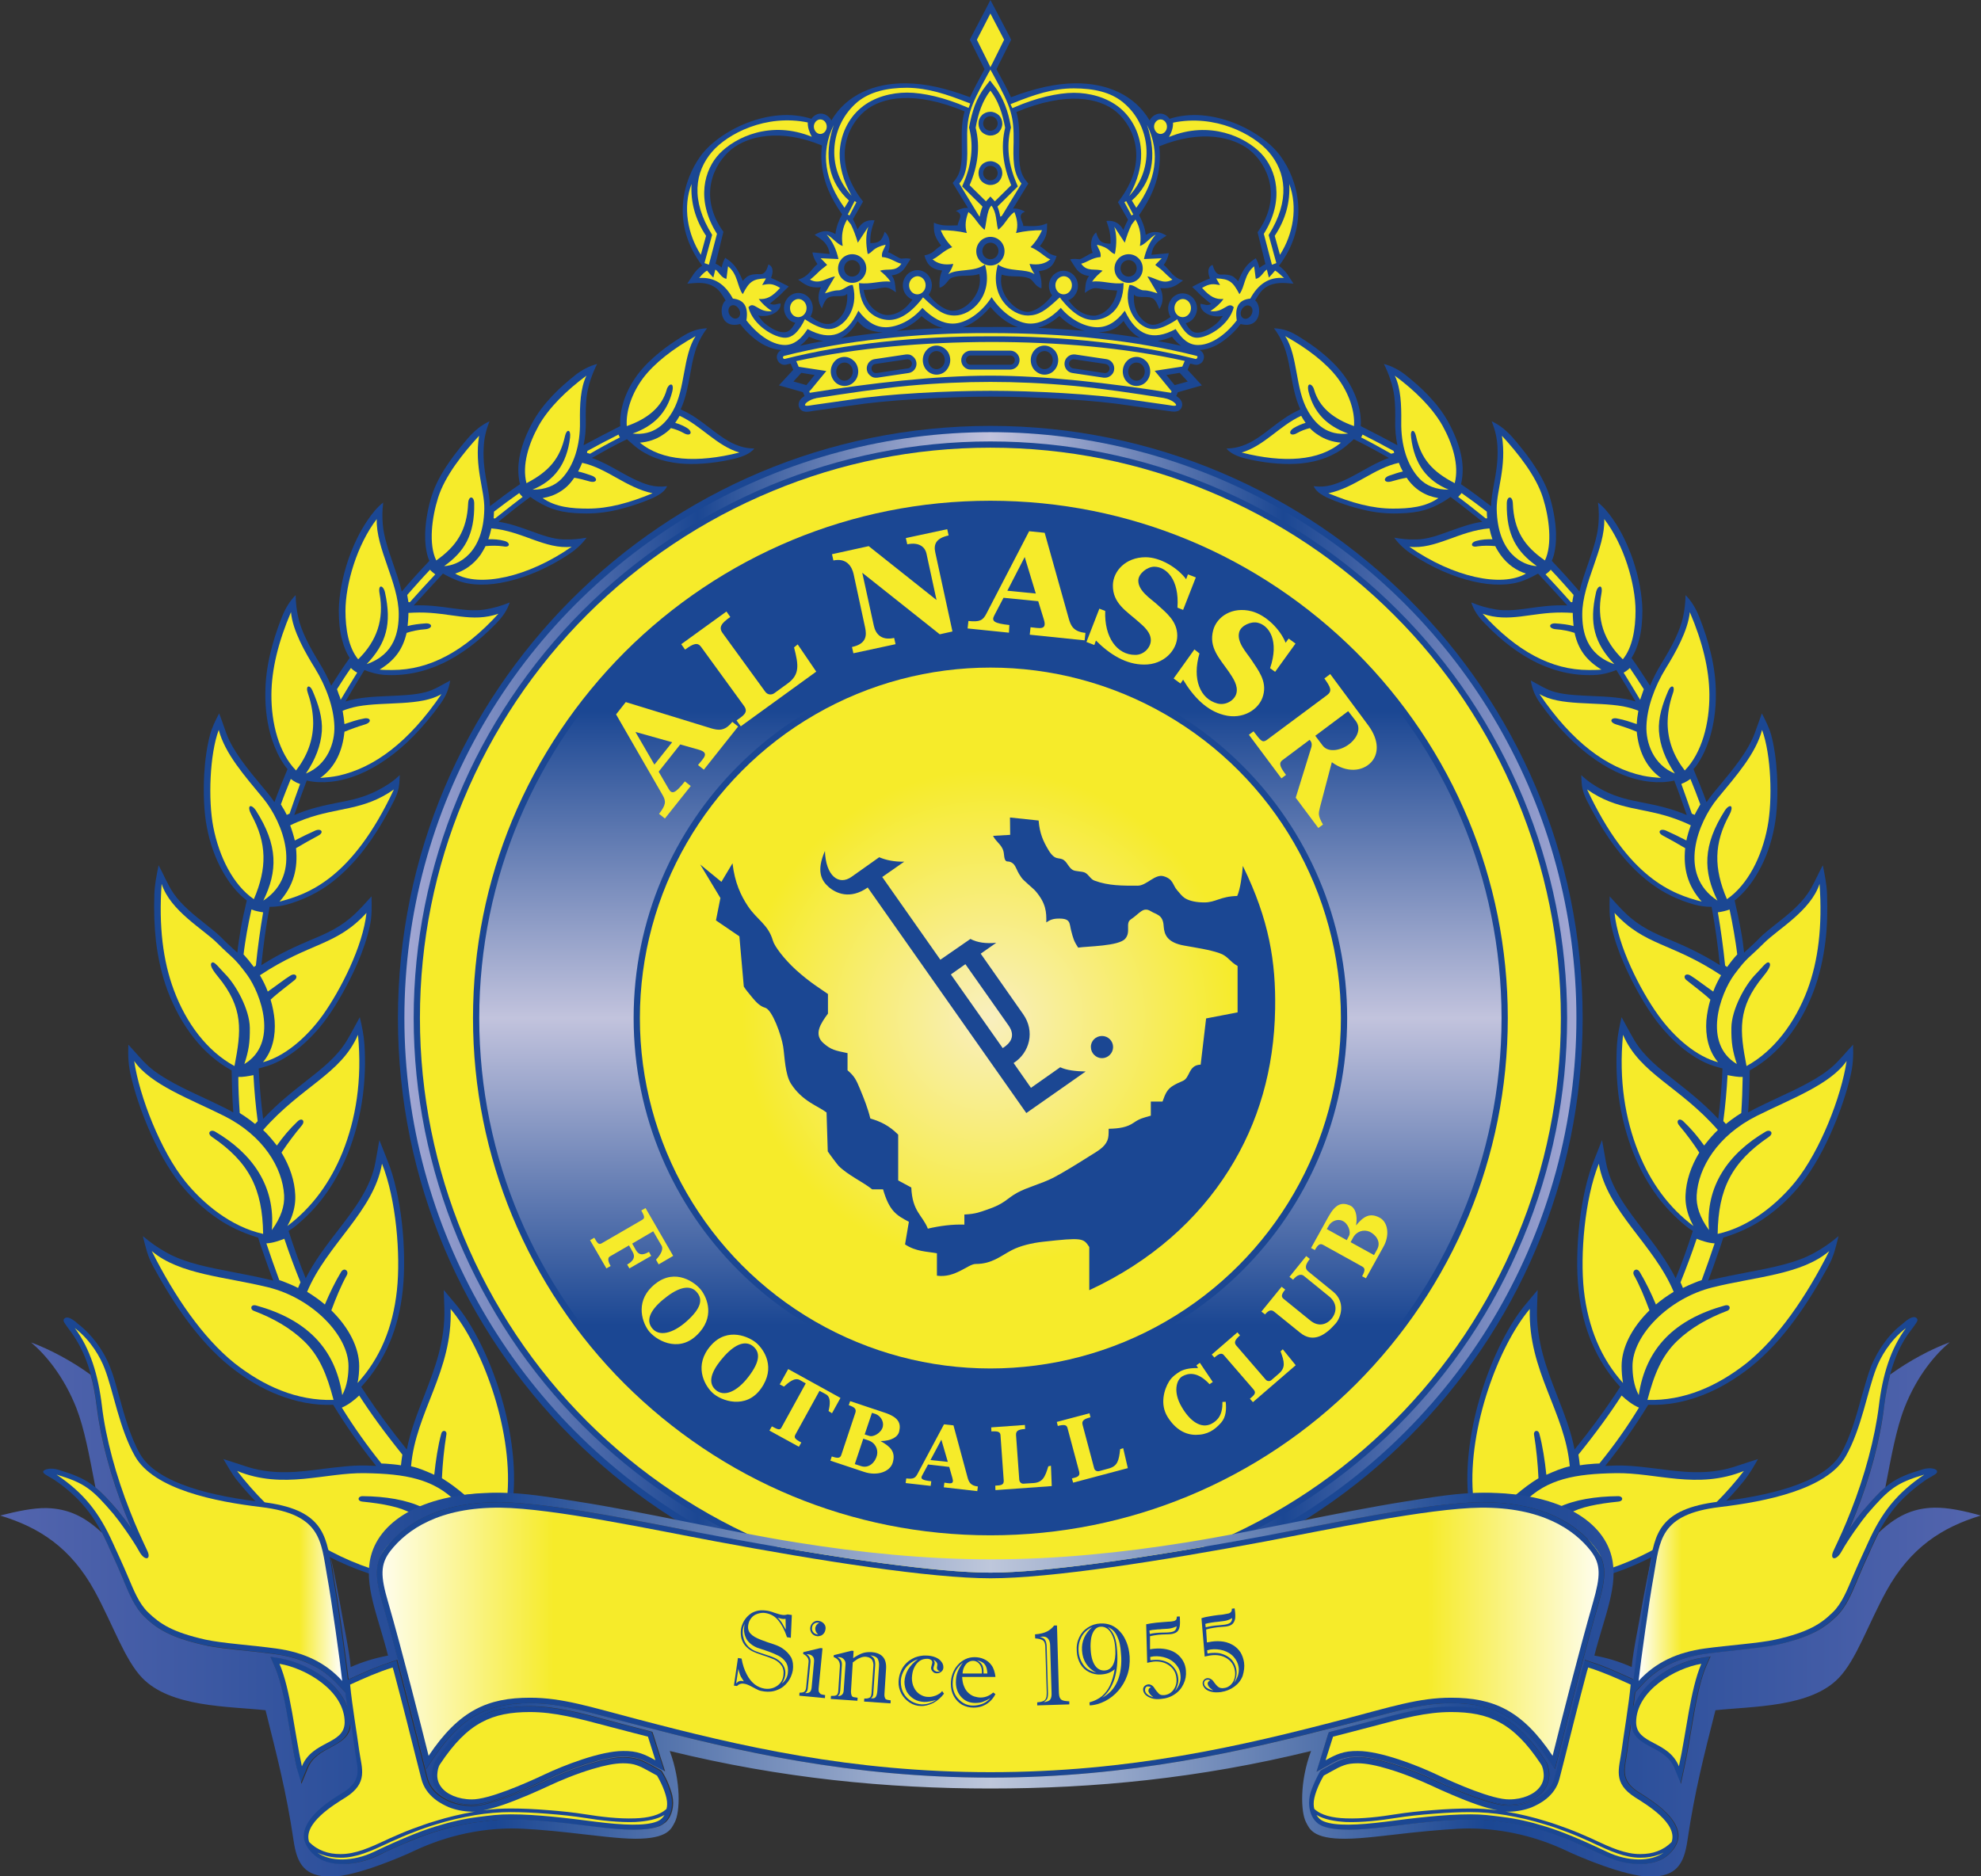 <svg xmlns="http://www.w3.org/2000/svg" id="نادي_النصر" x="0" y="0" version="1.1" viewBox="0 0 981.7 930" xml:space="preserve">
  <rect x="0" y="0" width="981.7" height="930" fill="#333333" stroke="none"/>
  <style type="text/css">
    .st0{fill:#1b4793}.st1{fill:#f6eb2a}.st5,.st7{fill-rule:evenodd;clip-rule:evenodd;fill:#1b4793}.st7{fill:#f6eb2a}
  </style>
  <path d="M361.1,218.7c-3.2-1.8-6.3-4.2-9.3-6.5c-4.3-3.3-8.6-6.6-13.7-8.9l-0.8-0.4c2.5-5.3,3.6-11.4,4.7-17.4 c0.7-3.9,1.4-7.8,2.5-11.3c1.3-4.2,3.3-8.1,5.9-11.5c-5.1,0.3-8.2,1.5-12.8,4.4c-3.7,2.3-7.2,4.7-10.3,7.2 c-4.5,3.6-8.3,7.4-11.2,11.2c-3,4-5.3,8.3-6.8,12.7c-1.5,4.4-2.2,8.9-1.9,13c-6.4,3.2-12.4,6.4-18.2,9.5c0.8-3.8,1.2-7.9,1.1-12.1 c-0.1-4,0-8,0.4-11.8c0.7-5.9,2.9-11.8,5.2-16.4c-3.7,1-7.4,2.8-10.9,5.6c-4,3.2-7.8,6.5-11.1,10c-4,4.2-7.3,8.5-9.8,13 c-2.8,5.1-5.2,10.7-6.4,16.3c-0.9,4.1-1.1,8.2-0.5,12.2c0.1,0.8,0.3,1.7,0.5,2.5c-5.3,3.6-10.2,7.3-14.9,10.9 c-0.1-3.5-0.7-7-1.4-10.8c-1-5.3-2.1-11.3-1.7-18.2c0.2-4.7,1.1-8.6,2.9-13.1c-4.1,1.9-7.5,4.7-10.7,8.4c-3,3.5-6.1,7.3-8.9,11.3 c-3.9,5.5-7.2,11.4-9,17.1c-1.8,5.6-3.1,12.3-3.3,18.7c-0.1,4.4,0.3,8.6,1.5,12.2c0.2,0.5,0.4,1.1,0.6,1.5c-4.8,5-9.3,10-13.7,15.2 c-1.1-4.6-2.7-9.2-4.3-13.8c-2.3-6.7-4.6-13.3-5.1-19.4c-0.3-3.6-0.3-7,0.2-10.9c-2.8,2.1-5.5,5.4-7.7,8.7 c-4,5.8-7.2,12.7-9.6,19.6c-3,8.8-4.6,17.8-4.7,25.1c0,5,0.4,10.2,1.7,14.9c0.8,3.1,2,6.1,3.6,8.6c0,0,0.1,0.1,0.1,0.1 c-3.2,4.5-6.2,9.1-9.2,13.8c-1.5-3.7-3.4-7.3-5.5-10.8c-2.2-3.6-4.9-8.1-7.1-12.8c-1.6-3.4-3-7-3.7-10.3c-0.8-3.6-1.2-6.9-1.3-11 c-2.9,2.9-5.2,6.7-6.9,11.1c-2.4,6.1-4.3,12-5.6,17.6c-1.7,7-2.5,13.7-2.5,20.1c-0.1,7.8,1,15.7,3.3,22.8c1.5,4.5,3.5,8.8,6,12.4 c0.5,0.8,1.1,1.5,1.7,2.2c-2.3,5.5-4.5,10.9-6.5,16.4c-1-1.5-2.1-3-3.2-4.3c-2.1-2.5-2.4-3-2.9-3.5c-7.3-8.8-14.4-17.4-17.7-26.2 c-1.2-3.3-2.3-6.7-3.6-10c-1.8,3.5-3.5,6.8-4.5,10.6c-1.5,5.6-2.5,12.5-2.9,19.6c-0.5,9.3-0.1,19,1.3,26.1c1.5,8,4.2,15.7,8,22.3 c3.1,5.5,6.9,10.3,11.5,13.9c0.1,0.1,0.2,0.1,0.3,0.2c-1.2,5.1-2.3,10-3.1,14.8c-0.6,3.7-1.2,7.4-1.6,11.1 c-0.7-0.7-1.5-1.4-2.4-2.2c-1.3-1.2-3-2.7-5.5-5.3c-2-2-4.8-4.2-7.8-6.6c-5.4-4.3-11.8-9.3-15.9-15.3c-2.9-4.2-4.9-9.4-7.4-13.9 c-1,4.9-1.9,9.3-2.1,14.2c-0.3,8.4,0,16.2,0.8,23.5c1.1,8.9,3,17,5.7,24.3c3.3,8.8,7.7,16.8,13.1,23.6c5.2,6.6,11.4,12,18.4,15.9 c0.1,0,0.2,0.1,0.3,0.1c0.1,6.8,0.3,13.8,0.8,20.9c-1.1-0.6-2.2-1.2-3.3-1.8c-3.6-1.8-7-3.4-10.4-5l0,0c-10.8-5-21.5-10-28.4-16.2 c-3.5-3.2-6.6-7.1-9.9-10.6c-0.2,5.8,0,10.3,1.4,16c1.8,7.7,4.7,16.3,8.2,24.6c4.5,10.7,10.1,20.9,16.1,28.4 c4.9,6.1,11.4,12.5,19.1,17.6c5.6,3.8,11.9,6.6,18.4,8.7c0.4,0.1,0.7,0.2,1.1,0.3c0.8,2.4,1.5,4.8,2.4,7.2 c1.6,4.7,3.3,9.4,5.1,14.2c-0.6-0.2-1.2-0.4-1.9-0.5c-5.8-1.4-11.6-2.5-17.3-3.6c-12.4-2.4-24.3-4.6-33.4-9.7 c-4.4-2.4-8.1-5-12-8.3c1.5,6,2.3,9.8,5.1,15c5.1,9.4,10.6,18.4,16.5,26.4c6.7,9.1,14,17.1,21.6,23.2c7.5,6,15.6,10.9,24.1,14.2 c8.5,3.3,17.5,5.2,27,4.8c6.2,10.2,13.3,20.3,21.3,30.3c-1.8-0.1-3.7-0.1-5.6-0.2c-6.7-0.1-13.4,0.8-20.2,1.6 c-11.9,1.6-24.3,3.2-37.3-0.7c-4.2-1.3-8.4-2.8-12.6-4.1c2.2,3.7,4.1,7.2,6.8,10.6c8,9.9,17,18.7,27.1,26.2 c11.2,8.4,23.8,15.1,38.1,19.9l2.1,0.7c4.4-23.7,24.2-36.1,53.7-37.8c2.7-0.2,5.4-0.2,7.9-0.2c0.8,0,1.6,0,2.5,0 c0.7,0,1.6,0.1,2.4,0.1l3,0.1l0.2-3c1.1-15.7-1.7-33.2-6.6-49.2c-5.6-18.1-13.9-34.5-22.3-44.4l-5.7-6.8l0.3,8.9 c0.5,16.6-4.8,30.2-10,43.6c-3.4,8.7-6.8,17.3-8.6,26.6c-8.2-10.2-14.4-18.7-19.6-26.5c-1-1.5-2-3.1-3-4.6c0.1-0.1,0.3-0.3,0.4-0.4 c5.7-6.3,10.2-13.3,13.6-21.3c3.4-7.9,5.6-16.7,6.6-26.3c1-9.5,0.9-21.7-0.5-33.8c-1.3-10.9-3.6-21.8-7.1-30.4l-4-10.1l-1.9,10.7 c-2.2,12.7-10.4,23.4-18.9,34.4c-5.7,7.4-11.4,14.9-15.7,23.4c-3.2-7.8-6-15.6-8.5-23.5c1.4-0.8,2.6-1.7,3.6-2.5 c5.2-4.3,9.9-9.1,13.9-14.5c4.7-6.3,8.7-13.5,11.9-21.4c3.4-8.6,6-18.1,7.4-28.6c1-7.9,1.4-16.4,0.8-25.3 c-0.3-4.7-1.2-8.9-2.3-13.6c-2.2,3.9-4.2,7.9-6.5,11.7c-4.8,7.9-12,13.6-20.2,20h0c-6.6,5.2-13.9,10.9-21.2,18.7 c-1.1-8.3-1.8-16.7-2.2-25c0.9-0.2,1.8-0.5,2.5-0.7c5.5-1.4,11.1-4.5,16.5-8.7c5.4-4.3,10.6-9.7,15-15.9c5-7,10.6-16.8,15-27 c2.6-6,4.7-12.1,6-18c1.2-5.2,1-9.7,0.9-15c-2.6,2.9-5.1,5.7-7.9,8.4c-7.1,6.8-14,9.8-22.4,13.3c-6.8,2.9-14.6,6.3-24.3,12.4 c1-9.7,2.3-19.3,4.1-28.9c2.9,0,5.9-0.4,8.8-1.2c6.8-2,15-5.2,23.7-12.3c9.4-7.6,19.5-19.7,29.3-39.4c2.3-4.7,2.5-7.1,2.7-12.4 c-3.4,3.2-6.6,5.3-10.8,7.5c-6.9,3.6-13.3,4.9-20.1,6.2c-6.5,1.3-13.4,2.7-21.4,6.1c2-5.7,4-11.4,6.2-17.1c3.8,0.9,8.1,1,11.9,0.6 c9.4-1,18.5-4.9,27.3-11c9.3-6.4,18.4-15.6,27.1-27.7c2.7-3.8,4.1-7.2,4.8-11.5c-4,2.1-7.9,4.7-12.3,5.8 c-5.3,1.4-11.8,1.6-18.2,1.9c-7.6,0.3-15.1,0.7-21.4,2.7c0-0.1,0.1-0.1,0.1-0.2c3.1-5.2,6.1-10.3,9.3-15.4c3.3,1.4,7,2.2,9.5,2.4 c10.2,0.7,19.9-1.3,29.5-5.8c8.9-4.3,17.7-10.8,26.3-19.7c3.1-3.2,5.4-6.4,6.7-10.4c-4,1.7-8.1,2.8-12.2,3.5 c-5.6,0.9-11.1,0.1-17-0.7c-5.6-0.8-11.5-1.6-18.4-1.3c4.7-5.2,9.6-10.5,14.5-15.8c2.8,1.6,5.7,2.9,7.6,3.6 c6.5,2.4,15.1,2.5,24.4,0.3c9.6-2.2,20.2-6.7,30.3-13.4c3.5-2.3,6.4-4.9,8.9-8.3c-3.9,0.7-7.3,1-11,0.9c-5.5-0.1-11-2.1-16.7-4.2 c-5-1.8-10.2-3.7-16-4.6c5.2-4.2,10.5-8.4,15.8-12.3c2.1,1.6,4.5,2.9,6,3.7c3.1,1.7,6.3,2.8,9.7,3.5c4,0.8,8.2,1,12.4,1 c5.3,0,10.7-0.7,16.2-2.1c3.6-0.9,7.2-2,11-3.4c5.4-2,10.7-4.1,12.5-8c-6.5,0.8-10.9-0.9-16.8-3.7c-2.5-1.2-4.9-2.6-7.3-3.9 c-4.3-2.4-8.5-4.8-13.2-6.4c5.3-3,10.8-6.1,17.4-9.3c1.2,1.2,2.7,2.3,4,3.5c5.8,4.8,13.3,7.6,22,8.5c7.4,0.7,15.8,0.1,24.9-1.8 c5-1,9.9-2.6,12.2-5.6C369.3,222.3,365.2,221,361.1,218.7z" class="st0"/>
  <path d="M117.5,729.1c17.1,22.1,38.5,39,66.3,48.4l20.1-27.3c-5.2-3.2-14.3-4.9-24.3-5.9c-2.8-0.3-2.3-2.8,0.2-2.7 c11.2,0.1,21.7,1.8,29.6,5.6l16.8-2.7c-11.3-11.5-25.4-14-45.2-14.3C161,729.8,140.5,738.5,117.5,729.1z" class="st1"/>
  <path d="M203.7,726.8c3.9,0.8,7.9,2.6,11.5,4.2c0.7-6.9,1.9-14.7,3.5-20.5c0.5-1.9,2.9-1.6,2.5,0.6 c-1.1,6.7-1.9,14.6-2.2,21.6c4.2,2.6,7.1,4.8,11.3,8.3c4.8-0.6,10.8-0.9,16.2-0.9c1.7,0,3.4,0,5,0.1c2.4-32.7-12.9-73.3-28.2-91.4 C224.4,679.7,206,699.8,203.7,726.8z" class="st1"/>
  <path d="M165.3,693.9c-3.3-12.5-7-21.9-14.9-29.4c-6.5-6.2-14.9-11.1-24.7-14.8c-1.9-0.7-1.5-3.4,1.3-2.6 c24.5,6.8,39.1,20.9,42.6,44.4c2.5-4.6,3.1-10.1,3.1-14.4c0-15.1-17.8-33.6-39.7-39c-21.4-5.3-44.1-6.3-57.8-18 c11.4,22.7,25.4,43,40.9,55.5C130.7,687.1,147.1,694.4,165.3,693.9z" class="st1"/>
  <path d="M196.7,639.5c1.9-17.6-0.4-45.2-7.4-62.7c-4.1,23.7-27.3,40-37.1,63.5c3.1,1.9,6.1,4,8.8,6.3 c2.3-5.5,4.9-10.9,8-16.1c1.5-2.5,4-0.6,2.9,1.5c-2.9,5.2-5.4,11.3-7.7,17.5c0.1,0.1,0.1,0.1,0.2,0.2c8.4,8.3,13.6,18.2,13.6,27.4 c0,2.6-0.2,5.5-0.8,8.4C188.2,673.5,194.7,658.2,196.7,639.5z" class="st1"/>
  <path d="M169.8,571c6.4-16,9.8-35.4,7.6-58.1c-8.4,19.5-27.9,25.4-47,47.2c2.2,2.1,4.2,4.4,6,6.7 c0.3,0.3,0.5,0.7,0.8,1c3.1-4.4,6.4-8.3,10.3-12c2.1-2,3.9-0.2,2.1,2c-3.7,4.4-6.9,8.7-10.1,13.5c4.2,6.9,6.5,14.1,6.8,20.8 c0.2,3.3-0.3,6.8-1.5,10.3c-0.6,1.7-1.4,3.5-2.4,5.3C154.5,598.6,163.6,586.3,169.8,571z" class="st1"/>
  <path d="M130.4,611.6c-0.3-22.4-7-35.6-25.4-48.1c-2.7-1.9-0.6-3.9,1.6-2.6c18.4,10.8,30,27,28.1,48.8 c4.6-6.3,6.4-12,6.1-17.3c-0.8-13.5-10.2-29.5-29.8-39.3c-16.8-8.4-36.5-15.5-44.5-27.2c2.6,17.7,13.2,44.7,25.3,59.7 C100.5,596.4,114.4,608.1,130.4,611.6z" class="st1"/>
  <path d="M160,503.1c8.8-12.4,19.9-34.2,21.6-50.6c-15.1,16.5-28,14.5-52.8,30.9c1.4,2.4,2.8,5.1,3.9,8.1 c5-3.5,8.4-6.2,11-7.8c2.7-1.8,4.2,0.4,2.4,2c-3.8,3.1-8.4,6.4-12,9.8c1,3.3,1.7,6.9,2,10.4c0.5,7.4-0.9,14.8-5.8,20.6 C140.6,523.8,151.6,514.8,160,503.1z" class="st1"/>
  <path d="M116.2,528.4c3.3-17.3,4.8-28.7-8.4-44.6c-3.7-4.5-3.7-6.1-2.7-6.7c1.2-0.7,3.7,2.9,6.4,5.6 c5.5,5.5,12.2,17.8,12.3,26.7c0.1,7.5-0.6,11.5-2.7,18c17-10.2,8.3-34.7,1.3-44.3c-6.7-9-6.9-7.8-14.7-15.6c-7-7-23.3-16-27.6-29.4 c-1.5,21,0.7,38.3,6,52.5C92.2,507.1,102.6,521,116.2,528.4z" class="st1"/>
  <path d="M195.2,391.3c-15.3,10.7-27.4,8.6-44.1,14.7c-2.2,0.8-4.9,1.9-7.3,3.1c0.9,2.4,1.7,5,2.3,7.5 c3.2-1.7,6.8-3.4,10.1-4.9c3-1.3,4.6,0.9,1.5,2.5c-3.6,1.9-7.4,4.1-11,6.2c1,10.2-1.2,18.6-8.2,26.5 C152.8,443.2,174.6,435.4,195.2,391.3z" class="st1"/>
  <path d="M125.8,445.7c6.6-15.4,6.5-27.7-1.2-41.8c-1.1-2-1.4-3.7-0.8-4.2c0.5-0.4,1.7,0.1,3,2 c11.1,17.4,10.8,30.1,3.7,44.7c20-13.1,9.5-39,0-50.6c-9.4-11.4-19-22.2-22.1-34c-4.5,12.1-5.3,34.7-2.7,48.1 C108.6,424.7,115.5,438.6,125.8,445.7z" class="st1"/>
  <path d="M218.8,344c-10.1,6.1-28,3.7-41.4,6.1c-2.6,0.5-5.5,1.3-7.6,2.2c0.4,2.2,0.7,4.5,0.9,6.6c3-1,6.4-2.2,9.4-2.7 c3.4-0.9,4.7,1.7,0.7,2.9c-3.3,1-7,2.3-10.1,3.6c-0.9,9.1-4.3,17.4-12,22.9c2.8-0.2,6.1-0.5,8.9-1.1 C185.5,380.6,202.7,367.7,218.8,344z" class="st1"/>
  <path d="M155.2,358.6c0-4.7-0.8-9.7-2.6-14.9c-1.4-4,0.9-4.5,2.2-1.5c3,6.9,5.1,13.6,4.7,20.2 c-0.5,7.1-3.2,14.1-7.9,21c10.7-4.3,14.4-15.3,14.1-23.5c-0.3-9-3.9-19.4-9.7-28.8c-4.5-7.3-11-18.4-11.8-27.7 c-6.4,15-9.6,28.5-9.7,40.8c-0.1,14.3,3.7,29,12.2,37.7C152.2,374.8,155.1,367.1,155.2,358.6z" class="st1"/>
  <path d="M188.1,331.9c1.9,0.2,4.5,0.2,6.3,0.2c18.5,0,35.7-9.3,52.6-27.9c-13.1,4.6-23.9-0.7-39.3-0.6 c-1.5,0-3.7,0.1-5.3,0.2c0,2.1-0.2,4.4-0.4,6.5c2.5-0.7,5.9-1.1,8.9-1.3c3.6-0.2,3.7,2.6-0.2,2.9c-3.1,0.2-6.6,0.9-9.2,1.8 C199.6,321.9,195.6,327.3,188.1,331.9z" class="st1"/>
  <path d="M188.1,294.2c-0.9-4.9,1.9-4.2,2.7-0.5c3.4,15.5,0.7,25.2-9.1,35.5c14.1-4.9,15.9-16.4,15.9-24.9 c-0.1-15.6-11.4-32.4-10.9-47c-9.8,12.7-15.5,32.3-15.5,45.5c0,8.8,1.5,18.2,6.3,24C186.9,317.6,190.4,306.8,188.1,294.2z" class="st1"/>
  <path d="M243.5,261.9c-0.4,1.9-0.9,3.7-1.5,5.4c2.6-0.1,5.4,0.1,7.9,0.8c3.1,0.7,3.1,3.5-0.5,2.7 c-2.8-0.4-5.9-0.4-8.8-0.1c-0.7,1.5-1.6,2.9-2.4,4.2c-3.7,5.2-8.4,8.1-12.7,9.4c12,7,36.2,1.8,57.8-13.3 C270.3,272.5,258.6,263.1,243.5,261.9z" class="st1"/>
  <path d="M232,249.4c0.2-3.8,2.9-3.7,3,0c0.3,16-5.1,24.2-14.9,31.2c7.1-0.3,19.5-6.4,19.9-28.3 c0.2-9.5-5-20.6-2.6-36.3c-7.7,8.4-16.9,19.8-20.3,30.7c-3.1,9.8-4.8,23.2-0.9,31.1C226.1,270.8,231.4,263.1,232,249.4z" class="st1"/>
  <path d="M280,216.1c0.8-3.6,3-3.4,2.5,0.8c-1.6,13.1-7.8,21.4-18.6,25.8c6.3,0.1,11.2-2.1,14.3-5.3 c6.2-6.4,9.4-16.7,9.2-28.4c-0.1-8.3,0.2-16.5,3.2-22.8c-10,7.4-18.6,15.9-23.6,24.7c-5,9-8.4,19.6-6.1,28.6 C272,233.7,277.5,227.4,280,216.1z" class="st1"/>
  <path d="M286.5,233.7c2.3,0.5,4.6,1.3,6.6,2c3.5,1.2,2.8,4-1,2.9c-2.4-0.7-5-1.4-7.5-1.8c-1,1.4-2,2.7-3.1,3.8 c-2.1,2.1-4.8,3.9-8,5.1c-1.4,0.5-3,0.9-4.6,1.2c6.5,4.5,14.5,5.2,22.5,5.2c10.1,0,20.4-2.8,32-7.6c-13.2-2.8-22.3-12.3-34.9-15.1 C287.9,230.9,287.2,232.3,286.5,233.7z" class="st1"/>
  <path d="M330.4,193.1c0.8-3,4-4.1,2.7,1.2c-2.6,10.1-8.9,16.8-19.6,20.6c10.5,1.2,16.4-4.9,20-11.3 c6.2-10.9,4.8-27.1,11.2-37c-11.2,6.2-20.5,13.5-26,20.8c-5.5,7.4-8.6,16.2-8.1,23.8C320.9,207.6,328,201.8,330.4,193.1z" class="st1"/>
  <path d="M336.8,206.1c-0.7,1.2-1.4,2.4-2.2,3.5c1.9,0.5,4.2,1.5,5.8,2.5c3.3,2,1.8,4.5-1.5,2.6c-1.9-1.1-4.3-2-6.4-2.5 c-1.2,1.3-2.7,2.5-4.3,3.5c-3,2-6.9,3.4-11.1,3.7c10.9,9.1,28.3,10.2,49.3,4.9C355.2,221,347.5,211,336.8,206.1z" class="st1"/>
  <path d="M307.2,216.8c-0.3-0.4-0.5-0.9-0.7-1.4c-5.4,2.7-10.5,5.4-15.4,8.1c-0.1,0.3-0.2,0.7-0.2,1 c0.5,0.1,1,0.3,1.5,0.4C296.8,222.3,301.7,219.6,307.2,216.8z" class="st1"/>
  <path d="M203.1,298.5c4.1-4.6,8.3-9.2,12.6-13.8c-0.5-0.4-1-0.8-1.5-1.2c-0.4-0.4-0.8-0.7-1.1-1.1 c-3.9,4.1-7.6,8.3-11.3,12.5c0.2,1.2,0.4,2.3,0.6,3.5C202.7,298.5,202.9,298.5,203.1,298.5z" class="st1"/>
  <path d="M118.8,551.7c0.7,0.5,1.5,0.9,2.2,1.4c1.9,1.3,3.7,2.6,5.4,4l0.3-0.3c0.3-0.4,0.7-0.7,1-1.1 c-1-7.6-1.7-15.2-2.1-22.8c-2.5,0.5-5.2,1-7.5,0.9C118.1,539.7,118.4,545.7,118.8,551.7z" class="st1"/>
  <path d="M259,246.3c-0.2-0.2-0.4-0.4-0.6-0.6c-0.4-0.4-0.8-0.9-1.1-1.3c-4.4,3.1-8.5,6.1-12.5,9.2 c0,0.8-0.1,1.5-0.1,2.2l-0.1,1.1c0.2,0,0.4,0,0.7,0.1C249.9,253.4,254.5,249.7,259,246.3z" class="st1"/>
  <path d="M168.8,346.8l0,0.1c2.7-4.5,5.4-9,8.2-13.5c-0.3-0.2-0.7-0.4-1-0.6c-0.8-0.5-1.5-1.1-2.1-1.7 c-2.4,3.4-4.6,6.9-6.9,10.5c0.3,0.9,0.6,1.7,0.9,2.6C168.3,345,168.6,345.9,168.8,346.8z" class="st1"/>
  <path d="M189,725.4c0.8,0,1.5,0.1,2.3,0.1c2.5,0.2,5,0.4,7.4,0.8c0.2-1.8,0.4-3.6,0.7-5.3 c-9.1-11.3-15.8-20.6-21.4-29.3c-2.4,2.3-5.5,4.7-8.6,6C175.2,707.1,181.7,716.3,189,725.4z" class="st1"/>
  <path d="M147.2,388c-1.1-0.5-2.2-1.2-3.1-1.9c-1.7,4.2-3.4,8.4-4.9,12.6c0.5,0.9,1,1.8,1.6,2.7 c0.4,0.8,0.9,1.6,1.3,2.5c0.5-0.2,0.9-0.4,1.4-0.6c1.7-4.9,3.4-9.8,5.2-14.7C148.1,388.4,147.6,388.2,147.2,388z" class="st1"/>
  <path d="M122.3,462.3c-0.6,3.6-1.2,7.2-1.6,10.8c0.1,0.1,0.1,0.1,0.2,0.2c1.3,1.4,2.8,3.2,4.9,6l0.3-0.2 c0.2-0.2,0.5-0.3,0.7-0.5c0.9-8.9,2.1-17.6,3.6-26.4c-2.1-0.3-4-0.7-5.8-1.4C123.7,454.7,123,458.6,122.3,462.3z" class="st1"/>
  <path d="M136.9,615.4c-1.6,0.5-3.3,0.8-4.9,0.9c2,6,4.1,12,6.4,18.2c1.2,0.4,2.4,0.8,3.5,1.3c2,0.8,3.9,1.6,5.8,2.6 c0.4-0.9,0.8-1.9,1.2-2.8c-2.9-7.2-5.6-14.4-8-21.6C139.7,614.5,138.3,615,136.9,615.4z" class="st1"/>
  <path d="M620.6,218.7c3.2-1.8,6.3-4.2,9.3-6.5c4.3-3.3,8.6-6.6,13.7-8.9l0.8-0.4c-2.5-5.3-3.6-11.4-4.7-17.4 c-0.7-3.9-1.4-7.8-2.5-11.3c-1.3-4.2-3.3-8.1-5.9-11.5c5.1,0.3,8.2,1.5,12.8,4.4c3.7,2.3,7.2,4.7,10.3,7.2 c4.5,3.6,8.3,7.4,11.2,11.2c3,4,5.3,8.3,6.8,12.7c1.5,4.4,2.2,8.9,1.9,13c6.4,3.2,12.4,6.4,18.2,9.5c-0.8-3.8-1.2-7.9-1.1-12.1 c0.1-4,0-8-0.4-11.8c-0.7-5.9-2.9-11.8-5.2-16.4c3.7,1,7.4,2.8,10.9,5.6c4,3.2,7.8,6.5,11.1,10c4,4.2,7.3,8.5,9.8,13 c2.8,5.1,5.2,10.7,6.4,16.3c0.9,4.1,1.1,8.2,0.5,12.2c-0.1,0.8-0.3,1.7-0.5,2.5c5.3,3.6,10.2,7.3,14.9,10.9c0.1-3.5,0.7-7,1.4-10.8 c1-5.3,2.1-11.3,1.8-18.2c-0.2-4.7-1.1-8.6-2.9-13.1c4.1,1.9,7.5,4.7,10.7,8.4c3,3.5,6.1,7.3,8.9,11.3c3.8,5.5,7.2,11.4,9,17.1 c1.7,5.6,3.1,12.3,3.3,18.7c0.1,4.4-0.3,8.6-1.5,12.2c-0.2,0.5-0.4,1.1-0.6,1.5c4.8,5,9.3,10,13.7,15.2c1.1-4.6,2.7-9.2,4.3-13.8 c2.3-6.7,4.6-13.3,5.1-19.4c0.3-3.6,0.3-7-0.2-10.9c2.8,2.1,5.5,5.4,7.7,8.7c4,5.8,7.2,12.7,9.6,19.6c3,8.8,4.6,17.8,4.7,25.1 c0,5-0.4,10.2-1.7,14.9c-0.8,3.1-2,6.1-3.6,8.6c0,0-0.1,0.1-0.1,0.1c3.2,4.5,6.2,9.1,9.2,13.8c1.5-3.7,3.4-7.3,5.5-10.8 c2.2-3.6,4.9-8.1,7.1-12.8c1.6-3.4,3-7,3.7-10.3c0.8-3.6,1.2-6.9,1.3-11c2.9,2.9,5.2,6.7,6.9,11.1c2.4,6.1,4.3,12,5.6,17.6 c1.7,7,2.5,13.7,2.5,20.1c0.1,7.8-1,15.7-3.3,22.8c-1.5,4.5-3.5,8.8-6,12.4c-0.5,0.8-1.1,1.5-1.8,2.2c2.3,5.5,4.5,10.9,6.5,16.4 c1-1.5,2.1-3,3.2-4.3c2.1-2.5,2.4-3,2.9-3.5c7.3-8.8,14.4-17.4,17.7-26.2c1.2-3.3,2.4-6.7,3.6-10c1.8,3.5,3.5,6.8,4.6,10.6 c1.5,5.6,2.5,12.5,2.9,19.6c0.5,9.3,0.1,19-1.3,26.1c-1.5,8-4.2,15.7-8,22.3c-3.1,5.5-6.9,10.3-11.4,13.9c-0.1,0.1-0.2,0.1-0.3,0.2 c1.2,5.1,2.2,10,3.1,14.8c0.7,3.7,1.2,7.4,1.6,11.1c0.7-0.7,1.5-1.4,2.4-2.2c1.3-1.2,3-2.7,5.5-5.3c2-2,4.8-4.2,7.8-6.6 c5.5-4.3,11.8-9.3,15.9-15.3c2.9-4.2,4.9-9.4,7.4-13.9c1,4.9,1.9,9.3,2.1,14.2c0.3,8.4,0.1,16.2-0.8,23.5c-1.1,8.9-3,17-5.7,24.3 c-3.3,8.8-7.7,16.8-13.1,23.6c-5.2,6.6-11.4,12-18.4,15.9c-0.1,0-0.2,0.1-0.3,0.1c-0.1,6.8-0.3,13.8-0.8,20.9 c1.1-0.6,2.2-1.2,3.3-1.8c3.6-1.8,7-3.4,10.4-5v0c10.8-5,21.5-10,28.4-16.2c3.5-3.2,6.6-7.1,9.9-10.6c0.2,5.8,0,10.3-1.4,16 c-1.8,7.7-4.7,16.3-8.2,24.6c-4.5,10.7-10.1,20.9-16.1,28.4c-4.9,6.1-11.4,12.5-19.1,17.6c-5.6,3.8-11.9,6.6-18.4,8.7 c-0.4,0.1-0.7,0.2-1.1,0.3c-0.8,2.4-1.5,4.8-2.4,7.2c-1.6,4.7-3.3,9.4-5.1,14.2c0.6-0.2,1.2-0.4,1.9-0.5c5.8-1.4,11.6-2.5,17.3-3.6 c12.4-2.4,24.3-4.6,33.4-9.7c4.4-2.4,8.1-5,12-8.3c-1.5,6-2.3,9.8-5.1,15c-5.1,9.4-10.6,18.4-16.5,26.4c-6.7,9.1-14,17.1-21.6,23.2 c-7.5,6-15.6,10.9-24.1,14.2c-8.5,3.3-17.5,5.2-27,4.8c-6.2,10.2-13.3,20.3-21.3,30.3c1.8-0.1,3.7-0.1,5.6-0.2 c6.7-0.1,13.4,0.8,20.2,1.6c12,1.6,24.3,3.2,37.3-0.7c4.2-1.3,8.4-2.8,12.6-4.1c-2.1,3.7-4.1,7.2-6.8,10.6 c-8,9.9-17,18.7-27.1,26.2c-11.2,8.4-23.8,15.1-38.1,19.9l-2.1,0.7c-4.4-23.7-24.2-36.1-53.7-37.8c-2.7-0.2-5.4-0.2-7.9-0.2 c-0.8,0-1.6,0-2.5,0c-0.7,0-1.6,0.1-2.4,0.1l-3,0.1l-0.2-3c-1.1-15.7,1.7-33.2,6.6-49.2c5.6-18.1,13.9-34.5,22.3-44.4l5.7-6.8 l-0.3,8.9c-0.5,16.6,4.8,30.2,10,43.6c3.4,8.7,6.8,17.3,8.6,26.6c8.2-10.2,14.4-18.7,19.6-26.5c1-1.5,2-3.1,3-4.6 c-0.1-0.1-0.3-0.3-0.4-0.4c-5.7-6.3-10.2-13.3-13.6-21.3c-3.4-7.9-5.6-16.7-6.6-26.3c-1.1-9.5-0.9-21.7,0.5-33.8 c1.3-10.9,3.6-21.8,7.1-30.4l4-10.1l1.9,10.7c2.2,12.7,10.4,23.4,18.9,34.4c5.7,7.4,11.4,14.9,15.7,23.4c3.2-7.8,6-15.6,8.5-23.5 c-1.4-0.8-2.6-1.7-3.6-2.5c-5.2-4.3-9.9-9.1-13.9-14.5c-4.7-6.3-8.7-13.5-11.9-21.4c-3.4-8.6-6-18.1-7.4-28.6 c-1-7.9-1.3-16.4-0.8-25.3c0.3-4.7,1.2-8.9,2.3-13.6c2.2,3.9,4.2,7.9,6.5,11.7c4.8,7.9,12,13.6,20.2,20l0,0 c6.6,5.2,13.9,10.9,21.2,18.7c1.1-8.3,1.8-16.7,2.1-25c-0.9-0.2-1.8-0.5-2.5-0.7c-5.5-1.4-11.1-4.5-16.5-8.7 c-5.4-4.3-10.6-9.7-15-15.9c-5-7-10.6-16.8-15-27c-2.6-6-4.7-12.1-6-18c-1.2-5.2-1-9.7-0.9-15c2.6,2.9,5.1,5.7,7.9,8.4 c7.1,6.8,14,9.8,22.4,13.3c6.8,2.9,14.6,6.3,24.3,12.4c-1-9.7-2.3-19.3-4.1-28.9c-2.9,0-5.9-0.4-8.8-1.2c-6.9-2-15-5.2-23.7-12.3 c-9.4-7.6-19.5-19.7-29.4-39.4c-2.3-4.7-2.5-7.1-2.7-12.4c3.4,3.2,6.6,5.3,10.8,7.5c6.9,3.6,13.3,4.9,20.1,6.2 c6.5,1.3,13.4,2.7,21.4,6.1c-2-5.7-4-11.4-6.2-17.1c-3.8,0.9-8.1,1-11.9,0.6c-9.4-1-18.5-4.9-27.3-11c-9.3-6.4-18.4-15.6-27.1-27.7 c-2.7-3.8-4.1-7.2-4.8-11.5c4,2.1,7.9,4.7,12.3,5.8c5.3,1.4,11.8,1.6,18.2,1.9c7.6,0.3,15.1,0.7,21.4,2.7c0-0.1-0.1-0.1-0.1-0.2 c-3.1-5.2-6.2-10.3-9.4-15.4c-3.3,1.4-7,2.2-9.5,2.4c-10.2,0.7-19.9-1.3-29.5-5.8c-8.9-4.3-17.7-10.8-26.2-19.7 c-3.2-3.2-5.4-6.4-6.7-10.4c4,1.7,8.1,2.8,12.2,3.5c5.6,0.9,11.1,0.1,17-0.7c5.6-0.8,11.5-1.6,18.4-1.3 c-4.7-5.2-9.6-10.5-14.5-15.8c-2.8,1.6-5.7,2.9-7.6,3.6c-6.5,2.4-15.1,2.5-24.5,0.3c-9.6-2.2-20.2-6.7-30.3-13.4 c-3.5-2.3-6.4-4.9-8.9-8.3c3.9,0.7,7.3,1,11,0.9c5.5-0.1,11-2.1,16.7-4.2c5-1.8,10.2-3.7,16-4.6c-5.2-4.2-10.5-8.4-15.8-12.3 c-2.1,1.6-4.4,2.9-6,3.7c-3.1,1.7-6.3,2.8-9.7,3.5c-4,0.8-8.2,1-12.4,1c-5.3,0-10.7-0.7-16.2-2.1c-3.6-0.9-7.3-2-11-3.4 c-5.5-2-10.7-4.1-12.5-8c6.4,0.8,10.9-0.9,16.8-3.7c2.5-1.2,4.9-2.6,7.3-3.9c4.3-2.4,8.5-4.8,13.2-6.4c-5.3-3-10.8-6.1-17.4-9.3 c-1.2,1.2-2.7,2.3-4,3.5c-5.8,4.8-13.3,7.6-22,8.5c-7.5,0.7-15.8,0.1-24.9-1.8c-5-1-9.9-2.6-12.2-5.6 C612.3,222.3,616.5,221,620.6,218.7z" class="st0"/>
  <path d="M864.2,729.1c-17.1,22.1-38.5,39-66.4,48.4l-20.1-27.3c5.2-3.2,14.3-4.9,24.3-5.9c2.8-0.3,2.3-2.8-0.2-2.7 c-11.2,0.1-21.7,1.8-29.6,5.6l-16.8-2.7c11.3-11.5,25.4-14,45.2-14.3C820.6,729.8,841.1,738.5,864.2,729.1z" class="st1"/>
  <path d="M777.9,726.8c-3.9,0.8-7.9,2.6-11.6,4.2c-0.7-6.9-1.9-14.7-3.5-20.5c-0.5-1.9-2.9-1.6-2.6,0.6 c1.1,6.7,1.9,14.6,2.2,21.6c-4.2,2.6-7.1,4.8-11.3,8.3c-4.8-0.6-10.8-0.9-16.2-0.9c-1.7,0-3.4,0-5,0.1 c-2.4-32.7,12.9-73.3,28.2-91.4C757.2,679.7,775.6,699.8,777.9,726.8z" class="st1"/>
  <path d="M816.4,693.9c3.3-12.5,7-21.9,14.9-29.4c6.5-6.2,14.9-11.1,24.7-14.8c1.9-0.7,1.5-3.4-1.3-2.6 c-24.5,6.8-39.1,20.9-42.6,44.4c-2.5-4.6-3.1-10.1-3.1-14.4c0-15.1,17.8-33.6,39.7-39c21.3-5.3,44.1-6.3,57.8-18 c-11.4,22.7-25.4,43-40.9,55.5C851,687.1,834.6,694.4,816.4,693.9z" class="st1"/>
  <path d="M784.9,639.5c-1.9-17.6,0.4-45.2,7.4-62.7c4.1,23.7,27.3,40,37.1,63.5c-3.1,1.9-6.1,4-8.8,6.3 c-2.3-5.5-4.9-10.9-8-16.1c-1.5-2.5-4-0.6-2.9,1.5c2.9,5.2,5.4,11.3,7.7,17.5c-0.1,0.1-0.1,0.1-0.2,0.2 c-8.4,8.3-13.6,18.2-13.6,27.4c0,2.6,0.2,5.5,0.7,8.4C793.5,673.5,787,658.2,784.9,639.5z" class="st1"/>
  <path d="M811.9,571c-6.4-16-9.8-35.4-7.6-58.1c8.4,19.5,27.9,25.4,47,47.2c-2.2,2.1-4.2,4.4-6,6.7 c-0.3,0.3-0.5,0.7-0.8,1c-3.1-4.4-6.4-8.3-10.3-12c-2.1-2-3.9-0.2-2.1,2c3.7,4.4,6.9,8.7,10,13.5c-4.2,6.9-6.5,14.1-6.8,20.8 c-0.2,3.3,0.3,6.8,1.5,10.3c0.6,1.7,1.4,3.5,2.4,5.3C827.1,598.6,818,586.3,811.9,571z" class="st1"/>
  <path d="M851.2,611.6c0.3-22.4,7-35.6,25.4-48.1c2.7-1.9,0.6-3.9-1.6-2.6c-18.4,10.8-30,27-28.1,48.8 c-4.6-6.3-6.4-12-6.1-17.3c0.8-13.5,10.2-29.5,29.8-39.3c16.8-8.4,36.4-15.5,44.5-27.2c-2.6,17.7-13.2,44.7-25.3,59.7 C881.1,596.4,867.2,608.1,851.2,611.6z" class="st1"/>
  <path d="M821.7,503.1c-8.9-12.4-20-34.2-21.6-50.6c15.1,16.5,28,14.5,52.8,30.9c-1.4,2.4-2.8,5.1-3.9,8.1 c-5-3.5-8.4-6.2-11-7.8c-2.7-1.8-4.2,0.4-2.4,2c3.8,3.1,8.4,6.4,12,9.8c-1,3.3-1.7,6.9-2,10.4c-0.5,7.4,0.9,14.8,5.8,20.6 C841.1,523.8,830.1,514.8,821.7,503.1z" class="st1"/>
  <path d="M865.5,528.4c-3.3-17.3-4.8-28.7,8.4-44.6c3.7-4.5,3.7-6.1,2.7-6.7c-1.2-0.7-3.7,2.9-6.4,5.6 c-5.5,5.5-12.1,17.8-12.2,26.7c-0.1,7.5,0.6,11.5,2.7,18c-17-10.2-8.3-34.7-1.3-44.3c6.7-9,6.9-7.8,14.7-15.6 c7-7,23.2-16,27.6-29.4c1.5,21-0.7,38.3-6,52.5C889.5,507.1,879,521,865.5,528.4z" class="st1"/>
  <path d="M786.5,391.3c15.3,10.7,27.4,8.6,44.1,14.7c2.2,0.8,4.9,1.9,7.3,3.1c-0.9,2.4-1.7,5-2.2,7.5 c-3.2-1.7-6.8-3.4-10.1-4.9c-3-1.3-4.6,0.9-1.5,2.5c3.6,1.9,7.5,4.1,11,6.2c-1,10.2,1.2,18.6,8.2,26.5 C828.8,443.2,807.1,435.4,786.5,391.3z" class="st1"/>
  <path d="M855.8,445.7c-6.6-15.4-6.5-27.7,1.2-41.8c1.1-2,1.4-3.7,0.8-4.2c-0.5-0.4-1.7,0.1-3,2 c-11.1,17.4-10.8,30.1-3.7,44.7c-20-13.1-9.5-39,0-50.6c9.4-11.4,19-22.2,22.1-34c4.5,12.1,5.3,34.7,2.7,48.1 C873.1,424.7,866.1,438.6,855.8,445.7z" class="st1"/>
  <path d="M762.9,344c10,6.1,28,3.7,41.4,6.1c2.6,0.5,5.5,1.3,7.6,2.2c-0.4,2.2-0.7,4.5-0.8,6.6c-3-1-6.4-2.2-9.4-2.7 c-3.4-0.9-4.7,1.7-0.7,2.9c3.3,1,7.1,2.3,10.1,3.6c0.9,9.1,4.3,17.4,12,22.9c-2.8-0.2-6.1-0.5-8.9-1.1 C796.1,380.6,779,367.7,762.9,344z" class="st1"/>
  <path d="M826.4,358.6c0-4.7,0.8-9.7,2.6-14.9c1.4-4-0.9-4.5-2.2-1.5c-3,6.9-5.1,13.6-4.7,20.2c0.5,7.1,3.2,14.1,7.9,21 c-10.7-4.3-14.4-15.3-14.1-23.5c0.3-9,3.9-19.4,9.7-28.8c4.5-7.3,10.9-18.4,11.8-27.7c6.4,15,9.6,28.5,9.7,40.8 c0.1,14.3-3.7,29-12.2,37.7C829.4,374.8,826.5,367.1,826.4,358.6z" class="st1"/>
  <path d="M793.6,331.9c-1.9,0.2-4.5,0.2-6.3,0.2c-18.5,0-35.7-9.3-52.6-27.9c13.1,4.6,23.9-0.7,39.3-0.6 c1.5,0,3.7,0.1,5.4,0.2c0,2.1,0.2,4.4,0.4,6.5c-2.5-0.7-5.9-1.1-8.9-1.3c-3.6-0.2-3.7,2.6,0.2,2.9c3.1,0.2,6.6,0.9,9.2,1.8 C782.1,321.9,786.1,327.3,793.6,331.9z" class="st1"/>
  <path d="M793.6,294.2c0.9-4.9-1.9-4.2-2.7-0.5c-3.5,15.5-0.7,25.2,9.1,35.5c-14.1-4.9-15.9-16.4-15.9-24.9 c0.1-15.6,11.4-32.4,10.9-47c9.8,12.7,15.5,32.3,15.5,45.5c0,8.8-1.5,18.2-6.3,24C794.7,317.6,791.2,306.8,793.6,294.2z" class="st1"/>
  <path d="M738.1,261.9c0.4,1.9,0.9,3.7,1.5,5.4c-2.6-0.1-5.4,0.1-7.9,0.8c-3.1,0.7-3.1,3.5,0.5,2.7 c2.8-0.4,5.9-0.4,8.8-0.1c0.7,1.5,1.6,2.9,2.5,4.2c3.7,5.2,8.4,8.1,12.7,9.4c-12,7-36.2,1.8-57.8-13.3 C711.3,272.5,723.1,263.1,738.1,261.9z" class="st1"/>
  <path d="M749.7,249.4c-0.2-3.8-2.9-3.7-3,0c-0.3,16,5.1,24.2,14.9,31.2c-7.1-0.3-19.5-6.4-19.9-28.3 c-0.1-9.5,5-20.6,2.6-36.3c7.7,8.4,16.9,19.8,20.3,30.7c3.1,9.8,4.8,23.2,1,31.1C755.5,270.8,750.2,263.1,749.7,249.4z" class="st1"/>
  <path d="M701.7,216.1c-0.8-3.6-3-3.4-2.4,0.8c1.6,13.1,7.8,21.4,18.6,25.8c-6.3,0.1-11.2-2.1-14.3-5.3 c-6.2-6.4-9.4-16.7-9.2-28.4c0.1-8.3-0.2-16.5-3.2-22.8c10,7.4,18.6,15.9,23.6,24.7c5,9,8.4,19.6,6.1,28.6 C709.7,233.7,704.2,227.4,701.7,216.1z" class="st1"/>
  <path d="M695.2,233.7c-2.3,0.5-4.5,1.3-6.6,2c-3.6,1.2-2.8,4,1,2.9c2.4-0.7,5-1.4,7.5-1.8c0.9,1.4,2,2.7,3.1,3.8 c2.1,2.1,4.8,3.9,8,5.1c1.4,0.5,3,0.9,4.6,1.2c-6.5,4.5-14.5,5.2-22.5,5.2c-10.1,0-20.4-2.8-32-7.6c13.2-2.8,22.3-12.3,34.9-15.1 C693.8,230.9,694.4,232.3,695.2,233.7z" class="st1"/>
  <path d="M651.2,193.1c-0.8-3-4-4.1-2.7,1.2c2.6,10.1,8.9,16.8,19.6,20.6c-10.5,1.2-16.4-4.9-20-11.3 c-6.3-10.9-4.8-27.1-11.2-37c11.2,6.2,20.5,13.5,26,20.8c5.5,7.4,8.6,16.2,8.1,23.8C660.7,207.6,653.7,201.8,651.2,193.1z" class="st1"/>
  <path d="M644.8,206.1c0.7,1.2,1.4,2.4,2.2,3.5c-1.9,0.5-4.1,1.5-5.8,2.5c-3.3,2-1.8,4.5,1.5,2.6c1.9-1.1,4.3-2,6.4-2.5 c1.2,1.3,2.7,2.5,4.3,3.5c3,2,6.9,3.4,11.1,3.7c-10.8,9.1-28.3,10.2-49.2,4.9C626.5,221,634.1,211,644.8,206.1z" class="st1"/>
  <path d="M674.5,216.8c0.3-0.4,0.5-0.9,0.7-1.4c5.4,2.7,10.5,5.4,15.4,8.1c0.1,0.3,0.2,0.7,0.3,1 c-0.5,0.1-1,0.3-1.5,0.4C684.8,222.3,680,219.6,674.5,216.8z" class="st1"/>
  <path d="M778.5,298.5c-4.1-4.6-8.3-9.2-12.6-13.8c0.5-0.4,1-0.8,1.5-1.2c0.4-0.4,0.8-0.7,1.1-1.1 c3.9,4.1,7.6,8.3,11.3,12.5c-0.2,1.2-0.5,2.3-0.6,3.5C779,298.5,778.7,298.5,778.5,298.5z" class="st1"/>
  <path d="M862.9,551.7c-0.7,0.5-1.5,0.9-2.2,1.4c-1.9,1.3-3.7,2.6-5.4,4l-0.3-0.3c-0.3-0.4-0.6-0.7-1-1.1 c1-7.6,1.7-15.2,2.1-22.8c2.5,0.5,5.2,1,7.5,0.9C863.5,539.7,863.3,545.7,862.9,551.7z" class="st1"/>
  <path d="M722.6,246.3c0.2-0.2,0.4-0.4,0.6-0.6c0.4-0.4,0.7-0.9,1.1-1.3c4.4,3.1,8.5,6.1,12.5,9.2 c0,0.8,0.1,1.5,0.1,2.2l0.1,1.1c-0.2,0-0.5,0-0.7,0.1C731.8,253.4,727.2,249.7,722.6,246.3z" class="st1"/>
  <path d="M812.8,346.8l0,0.1c-2.7-4.5-5.4-9-8.2-13.5c0.3-0.2,0.7-0.4,1-0.6c0.8-0.5,1.5-1.1,2.1-1.7 c2.3,3.4,4.6,6.9,6.9,10.5c-0.3,0.9-0.6,1.7-0.9,2.6C813.4,345,813.1,345.9,812.8,346.8z" class="st1"/>
  <path d="M792.6,725.4c-0.8,0-1.5,0.1-2.3,0.1c-2.6,0.2-5,0.4-7.4,0.8c-0.2-1.8-0.4-3.6-0.7-5.3 c9.1-11.3,15.8-20.6,21.4-29.3c2.4,2.3,5.5,4.7,8.6,6C806.5,707.1,800,716.3,792.6,725.4z" class="st1"/>
  <path d="M834.5,388c1.1-0.5,2.2-1.2,3.2-1.9c1.7,4.2,3.4,8.4,4.9,12.6c-0.5,0.9-1,1.8-1.5,2.7 c-0.4,0.8-0.9,1.6-1.3,2.5c-0.5-0.2-0.9-0.4-1.4-0.6c-1.7-4.9-3.4-9.8-5.2-14.7C833.5,388.4,834,388.2,834.5,388z" class="st1"/>
  <path d="M859.3,462.3c0.6,3.6,1.2,7.2,1.6,10.8c-0.1,0.1-0.1,0.1-0.2,0.2c-1.3,1.4-2.8,3.2-4.8,6l-0.3-0.2 c-0.3-0.2-0.5-0.3-0.7-0.5c-0.9-8.9-2.1-17.6-3.6-26.4c2.1-0.3,4-0.7,5.8-1.4C857.9,454.7,858.7,458.6,859.3,462.3z" class="st1"/>
  <path d="M844.8,615.4c1.6,0.5,3.3,0.8,4.9,0.9c-2,6-4.1,12-6.4,18.2c-1.2,0.4-2.4,0.8-3.5,1.3c-2,0.8-3.9,1.6-5.8,2.6 c-0.4-0.9-0.8-1.9-1.2-2.8c2.9-7.2,5.6-14.4,8-21.6C842,614.5,843.3,615,844.8,615.4z" class="st1"/>
  <path d="M490.8,211.1c81,0,154.4,32.9,207.5,86c53.1,53.1,86,126.5,86,207.6s-32.9,154.4-86,207.5 c-53.1,53.1-126.5,86-207.5,86c-81,0-154.4-32.9-207.6-86c-53.1-53.1-86-126.5-86-207.5s32.9-154.4,86-207.6 C336.4,243.9,409.8,211.1,490.8,211.1z" class="st0"/>
  <linearGradient id="SVGID_1_" x1="200.393" x2="781.268" y1="504.614" y2="504.614" gradientUnits="userSpaceOnUse">
    <stop offset="0" stop-color="#a3a8d4"/>
    <stop offset=".25" stop-color="#1b4793"/>
    <stop offset=".5" stop-color="#c2c3dd"/>
    <stop offset=".75" stop-color="#1b4793"/>
    <stop offset="1" stop-color="#a3a8d4"/>
  </linearGradient>
  <circle cx="490.8" cy="504.6" r="290.4" fill="url(#SVGID_1_)" fill-rule="evenodd" clip-rule="evenodd"/>
  <path d="M490.8,218.8c19,0,37.6,1.9,55.6,5.5c18.5,3.7,36.4,9.2,53.5,16.3c17.5,7.3,34.1,16.1,49.6,26.5 c15.7,10.5,30.2,22.4,43.3,35.5c13.2,13.2,25.1,27.7,35.5,43.3c10.3,15.5,19.2,32.1,26.5,49.6c7.1,17.1,12.6,35,16.3,53.5 c3.6,18,5.5,36.6,5.5,55.6c0,19-1.9,37.6-5.5,55.6c-3.7,18.5-9.2,36.4-16.3,53.5c-7.3,17.5-16.1,34.1-26.5,49.6 c-10.5,15.7-22.4,30.2-35.5,43.3c-26.2,26.2-57.7,47.4-92.9,62c-17.1,7.1-35,12.6-53.5,16.3c-18,3.6-36.6,5.5-55.6,5.5 c-19,0-37.6-1.9-55.6-5.5c-18.5-3.7-36.4-9.2-53.5-16.3c-17.5-7.3-34.1-16.1-49.6-26.5c-15.7-10.5-30.2-22.4-43.3-35.5 c-13.2-13.2-25.1-27.7-35.5-43.3c-10.3-15.5-19.2-32.1-26.5-49.6c-7.1-17.1-12.6-35-16.3-53.5c-3.6-18-5.5-36.6-5.5-55.6 c0-19,1.9-37.6,5.5-55.6c3.7-18.5,9.2-36.4,16.3-53.5c7.2-17.5,16.1-34.1,26.5-49.6c10.5-15.7,22.4-30.2,35.5-43.3 c13.2-13.2,27.7-25.1,43.3-35.5c15.5-10.3,32.1-19.2,49.6-26.5c17.1-7.1,35-12.6,53.5-16.3C453.2,220.7,471.8,218.8,490.8,218.8z" class="st0"/>
  <path d="M490.8,221.9c38.1,0,74.6,7.6,108,21.5c34.8,14.4,66,35.4,91.9,61.3c26,25.9,46.9,57.1,61.3,91.9 c13.8,33.4,21.5,69.9,21.5,108s-7.6,74.6-21.5,108c-14.4,34.8-35.4,66-61.3,91.9c-25.9,26-57.1,46.9-91.9,61.3 c-33.4,13.8-69.9,21.5-108,21.5c-38.1,0-74.6-7.6-108-21.5c-34.8-14.4-66-35.4-91.9-61.3c-25.9-25.9-46.9-57.1-61.3-91.9 c-13.8-33.4-21.5-69.9-21.5-108s7.6-74.6,21.5-108c14.4-34.8,35.4-66,61.3-91.9c25.9-25.9,57.1-46.9,91.9-61.3 C416.2,229.5,452.7,221.9,490.8,221.9z" class="st1"/>
  <path d="M490.8,248.2c34.7,0,67.8,6.9,98,19.4c31.4,13,59.6,32.1,83.3,55.7c23.6,23.6,42.7,51.9,55.7,83.3 c12.5,30.2,19.4,63.3,19.4,98c0,34.7-6.9,67.8-19.4,98c-13,31.4-32.1,59.6-55.7,83.3c-23.6,23.6-51.9,42.7-83.3,55.7 c-30.2,12.5-63.3,19.4-98,19.4c-34.7,0-67.8-6.9-98-19.4c-31.4-13-59.6-32.1-83.3-55.7c-23.6-23.6-42.7-51.9-55.7-83.3 c-12.5-30.2-19.4-63.3-19.4-98c0-34.7,6.9-67.8,19.4-98c13-31.4,32.1-59.6,55.7-83.3c23.6-23.6,51.9-42.7,83.3-55.7 C423,255.1,456.1,248.2,490.8,248.2z" class="st0"/>
  <linearGradient id="SVGID_2_" x1="490.831" x2="490.831" y1="251.278" y2="757.949" gradientUnits="userSpaceOnUse">
    <stop offset=".2" stop-color="#1b4793"/>
    <stop offset=".5" stop-color="#c2c3dd"/>
    <stop offset=".8" stop-color="#1b4793"/>
  </linearGradient>
  <path fill="url(#SVGID_2_)" d="M490.8,251.3c69.9,0,133.3,28.4,179.1,74.2c45.9,45.9,74.2,109.2,74.2,179.1c0,69.9-28.4,133.3-74.2,179.1 c-45.9,45.9-109.2,74.2-179.1,74.2c-69.9,0-133.3-28.4-179.1-74.2c-45.8-45.9-74.2-109.2-74.2-179.1c0-69.9,28.4-133.3,74.2-179.1 C357.6,279.6,420.9,251.3,490.8,251.3z"/>
  <path d="M490.8,327.8c48.8,0,93,19.8,125,51.8c32,32,51.8,76.2,51.8,125c0,48.8-19.8,93-51.8,125 c-32,32-76.2,51.8-125,51.8c-48.8,0-93-19.8-125-51.8c-32-32-51.8-76.2-51.8-125c0-48.8,19.8-93,51.8-125 C397.8,347.6,442,327.8,490.8,327.8z" class="st0"/>
  <radialGradient id="SVGID_3_" cx="491.209" cy="506.91" r="257.421" gradientTransform="translate(22.07 20.87) scale(.954)" gradientUnits="userSpaceOnUse">
    <stop offset="0" stop-color="#f9efbf"/>
    <stop offset=".5" stop-color="#f6eb2a"/>
    <stop offset="1" stop-color="#f6eb2a"/>
  </radialGradient>
  <circle cx="490.8" cy="504.6" r="173.7" fill="url(#SVGID_3_)" fill-rule="evenodd" clip-rule="evenodd"/>
  <path d="M347,428.5l10.5,8.6l5.5-9.2c1.1,9.6,4.2,16.1,7.6,21.2c4.5,6.8,10.1,9.1,12.4,17.1c0.8,2.9,5.7,9.3,11.4,14.5 c7.1,6.4,12.1,9.3,15.9,12v9.7c-3.5,4.8-7.3,10.2-2.2,14.7c3.8,3.3,5.7,3.6,11.9,4.9v8.5c3.5,3,4.3,4.7,6.4,9.8 c1.8,4.4,3.6,8.8,4.9,14.1c5.1,1.5,9.3,3.5,13.8,8l0,22.7l6.5,3.5c0.5,12,5.5,13.6,8.2,20.4c6-1.4,12.1-2.2,18.1-2v-5 c5.9-0.3,7.9-1.3,11.2-2.4c9-3,9.7-5.5,15-8.4c5.1-2.8,11.7-4.3,18-7.5c4.6-2.4,12.4-7.2,17.9-10.7c4-2.5,7.4-4.3,8.8-7.8 c0.6-1.5,0.6-3.2,0.6-5.7c5.1-0.1,9.1-0.7,12.4-3c3-2.1,4.7-2.4,8.5-3.5V546h5.8c1.4-4,2.4-6.2,5.3-7.9c1.5-0.9,3-1.6,4.7-2.3 c3.8-1.6,2.7-7.9,8.9-8.1l2.7-22.9l15.6-3v-23c-3.9-2.1-4.8-5-9.1-6.4c-4.9-1.7-11.2-2.6-17.3-3.7c-8.6-1.5-9.9-5.6-10.2-9.3 c-0.1-2-0.5-4.4-2.5-5.7c-1.9-1.2-2-0.9-4-2.1c-3.8-2.3-5.4,1.2-9.8,4.1c-2.9,1.9,0.2,6.2-2.8,9.6c-3.2,3.7-18.7,3.7-23.3,4.4 c-2.2-3.3-2.5-4.7-3.5-8.5c-0.9-3.6-0.2-5.9-5.9-5.9c-3,0-4.5,0.6-6.4,1.9c0.1-5.1-0.1-9.4-5.3-15.5c-1.2-1.4-6-5.2-7-6.7 c-2-2.8-2-3.6-3.1-5.6c-0.5-1-1.8-2.4-3.8-2.4c-1.3,0-1.6-1.6-1.8-3.7c-0.4-4.4-3.6-5.5-5.4-9l8.5-0.5l-0.1-8.6l14.2,1.5 c0.5,6.4,2.3,10.3,4.8,14.5c3.5,5.9,5.3,3.3,7.8,5.2c1.7,1.3,2.4,3.7,4.3,4.8c1.4,0.8,4.4,0.6,6,1.3c1.9,0.9,2.8,3.3,4.8,4 c7,2.6,14,2.5,21.4,2.5c4.4,0,8.5-5.9,12.8-4.7c4.9,1.4,4.5,4.4,6.7,6.9c1.2,1.4,2.4,3,3.9,4c2.3,1.4,5.7,2.1,9.6,2.1 c5.7,0,7.9-3,16.3-3.2c1.5-3.1,2.5-10.7,2.8-14.9c13.1,26.8,16.4,47.7,16,71c-0.5,29.5-8.1,56.3-23,79.9 c-15.3,24.3-38.3,45.1-69.1,59.4l0-21.4c-2.9-4.4-3.3-4.8-23-2.6c-5.5,0.6-11.2,2-15.3,4.1c-5.8,3-9.9,6.9-18,6.9 c-3.8,0-10.1,7.1-19.2,5.8v-11.1c-4.9-0.9-10.4-0.8-15.8-4.4l1.9-11.2c-6.3-3.3-9.7-5.4-12.8-16.1h-5.4c-4.6-3.7-12-7-16.6-11.6 c-0.5-0.5-4.2-5.4-5.4-7.2l-0.6-19.3c-4.2-3.2-12-5.5-17.6-14.2c-3-4.7-3.1-13.3-3.9-18.5c-0.9-5.6-5.4-18.2-8.9-19.2 c-2.5-0.7-4.3-2.6-6.1-4.7c-2.3-2.8-3.5-4.2-4.5-5.8l-2.2-24.9l-11.6-7.9l2.2-11.1L347,428.5z" class="st5"/>
  <path d="M448.1,427.1c-4.8,0.1-8.9-0.7-12.4-2.2l-13.7,9.7c-6.3,4.5-12.8-0.4-13.2-12.8c-4.4,10-1.7,14.7,1.8,17.8 c3.5,3.1,10.6,6.5,19.4,0.3l78.6,111.8l29.4-20.6c-5-0.1-9.4-0.6-12.6-2.1l-14.5,10.2l-8.6-12.3c8.1-5.2,10.6-15.8,4.8-24.1 l-21.1-30.1l7.7-5.4c-5.1,0.5-9.4-0.1-12.8-1.9L466,475.7l-28.8-41L448.1,427.1L448.1,427.1z M471.2,483l7.2-5.1l21.4,30.4 c3.7,5.3,0.8,8.9-2.9,11.2L471.2,483z" class="st5"/>
  <path d="M546.1,513.5c3.1,0,5.5,2.5,5.5,5.5c0,3-2.5,5.5-5.5,5.5c-3,0-5.5-2.5-5.5-5.5 C540.5,516,543,513.5,546.1,513.5z" class="st5"/>
  <path d="M327.9,878.6l-0.4-0.6l-0.6-0.4l-3.8-2.1c-1.2-0.7-2.4-1.3-3.4-1.8c-1.1-0.5-2.2-1-3.3-1.4 c-1.1-0.3-2.2-0.6-3.5-0.8c-1.2-0.2-2.6-0.3-4.2-0.3c-2.1,0-4.5,0.3-7,0.8c-2.8,0.5-5.8,1.3-8.8,2.2c-3.6,1.1-7.3,2.4-10.8,3.7 c-4.2,1.6-8,3.3-10.8,4.6c-3.3,1.6-7.5,3.5-12,5.3c-3.4,1.4-7,2.8-10.5,4c-1.8,0.6-3.6,1.2-5.3,1.7l0,0c-3.6,1-6.1,1.7-9.8,1.7 c-1.8,0-3.6-0.2-5.4-0.5c-1.8-0.3-3.4-0.8-4.9-1.4c-1.6-0.6-4.2-1.8-6.6-3.8c-2.3-1.9-4.5-4.6-5.4-8.4v0l-2.5-9.8 c-1.2-4.9-3.2-12.7-5.8-22.9c-1.8-7.1-3.7-14.3-5.4-20.9l-0.5-1.7l-0.7-2.8l-2.7,0.9c-3.6,1.1-7.2,2.5-10.7,4 c-3.5,1.5-7.1,3.1-10.6,4.7l-0.1,0.1c-0.7-5.8-2.1-16.7-3.7-27.4c-1.3-9.4-2.8-18.7-3.8-24.4c-0.3-1.8-0.5-2.8-0.6-3.9 c-2.7-16.7-4.8-29-34.4-32.5c-11.3-1.3-24.4-3.5-35.8-7.3c-11-3.7-20.4-9-24.7-16.5c-4.8-8.4-7.7-19-10.3-28.4 c-1.5-5.5-2.9-10.6-4.6-14.8c-1.2-3.2-3.4-7.5-6.6-11.8c-2.4-3.2-5.4-6.5-9-9.3c-5-4.6-6.6-3.4-7.2-2.6c-0.7,0.9,0.2,2,3.4,6.3 c3.6,4.9,6.4,10.4,8.5,16.6c2.1,6.3,3.5,13.2,4.4,20.6c1,8.1,2.7,16.8,5.1,25.7c2.4,9.1,5.5,18.4,9,27.2c1.2,3.1,2.3,5.6,3.3,7.9 c-2.7-3.9-5.4-7.5-7-9.3c-5.5-6.4-9.2-10.3-13.4-13.3c-4.3-3-8.9-4.8-16.1-7c-3.9-1.2-7.2-0.2-7.5,0.9c-0.2,1,2,2,5.2,3.9 c6.6,4.4,11.6,9,15.9,14.2c4.3,5.2,7.7,11.2,11,18.4c0.4,0.9,0.9,1.9,1.3,2.9c2,4.4,4.2,9.2,6.2,14h0l0.5,1.3l0,0 c2.6,6.2,5.3,12.6,9.9,17.1c3.1,3,6.3,5.6,10.9,7.9c4.5,2.3,10.3,4.3,18.7,6.2c5.1,1.1,12.7,1.9,20.6,2.8c5,0.5,10.1,1.1,14.6,1.7 c6.6,0.9,12.5,2.6,17.7,5.1c5.2,2.5,9.7,5.8,13.6,10.1l3.6,3.9c0.3,2.4,0.6,4.9,1,7.4c-1.6-4.7-4.8-8.9-8.7-12.5 c-7.1-6.4-17-10.7-24.6-11.9l-4.9-0.8l2,4.5c3.6,8.2,5.6,20.3,7.7,32.3c1,6.2,2.1,12.3,3.3,18l1.9,8.4l3.3-8c2.2-5.3,6.8-7.8,11-10 c5.3-2.8,9.9-5.3,10.3-11.8c0.2,1.4,0.4,2.8,0.6,4.1c0.6,3.8,1.1,7.1,1.3,9.2c0.2,1.5,0.4,2.7,0.6,3.9c1.1,6.3,2,11.5-6.2,16.7 l-0.8,0.5c-6,3.8-18.2,11.5-18.9,20.5c-0.4,4.7,3.7,10,8.5,12.4c3.2,1.6,7.2,2.3,11.4,2.2c5.3-0.1,11.1-1.4,16.5-4 c6.4-3,12-5.5,16.9-7.6c5-2,9.3-3.6,13.3-4.8c3.8-1.2,7.2-2.1,10.6-2.8c3.4-0.7,6.7-1.3,10.1-1.7c3.1-0.4,5.6-0.7,7.9-0.9 c2.4-0.2,4.7-0.3,7.7-0.3c12.6,0,27.6,1.9,41.3,3.6l0.6,0.1c6.8,0.8,13,1.4,18.3,1.4c5.4,0,9.9-0.5,13-1.7c1.2-0.5,2.3-1.1,3.1-1.9 c2.6-2.3,3.8-6.2,3.8-9.7c0-2.6-0.6-4.8-1.4-6.9C330.9,884.3,329.5,881.3,327.9,878.6z" class="st0"/>
  <path d="M223.7,892.5c2.9,1.2,6.3,1.9,10,1.9c3.8,0,9.1-1.3,14.8-3.3c7.8-2.7,16.5-6.5,22.4-9.3 c5.3-2.5,13.6-5.9,21.7-8.3c5.8-1.7,11.6-3,16-3c3.3,0,5.7,0.4,7.9,1.1c2.3,0.7,4.4,1.8,6.8,3.2l5.9,3.3l-2.1-6.5l-3.7-11.7 l-0.5-1.4l-1.4-0.4l-3.5-0.9l-3.5-0.9c-5.2-1.4-8.4-2.2-11.4-3l0,0h0c-8.3-2.2-15.2-4.1-21.8-5.4c-6.6-1.3-12.6-2.1-19-2.1 c-4.8,0-9.3,0.3-13.4,1.2c-4.2,0.9-8.2,2.2-11.9,4.2c-3.8,2-7.4,4.8-11,8.4c-3.5,3.5-7,7.9-10.5,13.2c-0.6,0.9-1.1,2-1.3,3.1 c-0.3,1.2-0.5,2.4-0.5,3.6c0,1.4,0.2,2.8,0.6,4.1c0.4,1.3,1,2.5,1.9,3.7C218,889.4,220.5,891.3,223.7,892.5z" class="st0"/>
  <path d="M678,851.8c16.8-4.5,28.3-7.6,41.1-7.6c10,0,18.4,1.5,26,5.6c7.7,4.1,14.7,11.1,22,22l3.4,5.1l1.5-5.9 c2.4-9.5,6.7-26.7,11.2-43.8c3-11.3,6.1-22.8,8.9-32.4c1.9-6.5,2.9-11.4,2.8-15.7c-0.1-4.5-1.5-8.2-4.5-12 c-4.9-6.2-12.3-12.7-23.5-17.1c-8.6-3.4-19.6-5.5-33.3-5.4c-21.7,0.2-60,7.6-89.7,13.4c-6.5,1.3-12.6,2.4-17.3,3.3 c-28.2,5.3-57.4,10.2-82.8,13.6c-21,2.8-39.6,4.6-53,4.6c-13.4,0-32-1.8-53-4.6c-25.4-3.4-54.6-8.4-82.8-13.6 c-4.6-0.9-10.8-2.1-17.3-3.3c-29.7-5.8-68-13.2-89.7-13.4c-13.7-0.1-24.6,2-33.3,5.4c-11.2,4.4-18.6,10.8-23.5,17.1 c-3,3.8-4.4,7.5-4.5,12c-0.1,4.3,0.9,9.1,2.8,15.7c2.8,9.6,5.9,21.1,8.9,32.4c4.5,17.1,8.8,34.3,11.2,43.8l1.5,5.9l3.4-5.1 c7.3-11,14.4-17.9,22-22c7.6-4.1,16-5.6,26-5.6c12.9,0,24.3,3.1,41.1,7.6c3.2,0.9,6.6,1.8,11.4,3c25.3,6.6,51.8,13.1,80.7,18.1 c29,4.9,60.3,8.2,95,8.2c34.7,0,66-3.3,95-8.2c28.9-4.9,55.4-11.5,80.7-18.1C671.4,853.6,674.8,852.7,678,851.8z" class="st0"/>
  <path d="M952.8,728.3c-7.3,2.2-11.9,4-16.1,7c-4.2,3-7.9,6.9-13.4,13.3c-1.5,1.8-4.3,5.4-7,9.3c1-2.3,2.1-4.9,3.3-7.9 c3.5-8.8,6.6-18.1,9-27.2c2.3-8.9,4.1-17.6,5.1-25.7c0.9-7.4,2.3-14.3,4.4-20.6c2.1-6.2,4.8-11.8,8.5-16.6c3.2-4.3,4.1-5.4,3.4-6.3 c-0.6-0.8-2.2-2-7.2,2.6c-3.7,2.8-6.7,6.1-9,9.3c-3.2,4.4-5.3,8.7-6.6,11.8c-1.6,4.2-3,9.3-4.6,14.8c-2.6,9.4-5.5,20-10.3,28.4 c-4.3,7.5-13.7,12.8-24.7,16.5c-11.4,3.8-24.5,6-35.8,7.3c-29.7,3.6-31.7,15.9-34.4,32.5c-0.2,1-0.3,2.1-0.7,3.9 c-1,5.8-2.4,15.1-3.8,24.4c-1.5,10.8-3,21.6-3.7,27.4l-0.1-0.1c-3.6-1.6-7.1-3.2-10.6-4.7c-3.6-1.5-7.1-2.8-10.7-4l-2.7-0.9 l-0.7,2.8l-0.5,1.7c-1.7,6.5-3.6,13.8-5.4,20.9c-2.6,10.2-4.6,18-5.8,22.9l-2.5,9.8v0c-0.9,3.8-3.1,6.5-5.4,8.4 c-2.4,2-5,3.2-6.6,3.8c-1.5,0.6-3.1,1.1-4.9,1.4c-1.7,0.3-3.5,0.5-5.4,0.5c-3.7,0-6.2-0.7-9.8-1.7l0,0c-1.7-0.5-3.4-1-5.3-1.7 c-3.5-1.2-7.1-2.6-10.5-4c-4.5-1.9-8.7-3.8-12-5.3c-2.8-1.3-6.6-3-10.8-4.6c-3.5-1.3-7.2-2.6-10.8-3.7c-3-0.9-6-1.7-8.8-2.2 c-2.5-0.5-4.9-0.8-7-0.8c-1.6,0-3,0.1-4.2,0.3c-1.3,0.2-2.4,0.5-3.5,0.8c-1.1,0.4-2.2,0.8-3.3,1.4c-1,0.5-2.1,1.1-3.4,1.8l-3.8,2.1 l-0.6,0.4l-0.4,0.6c-1.6,2.7-3,5.6-3.9,8.4c-0.8,2.2-1.4,4.4-1.4,6.9c0,3.5,1.2,7.4,3.8,9.7c0.9,0.7,1.9,1.4,3.1,1.9 c3.2,1.2,7.6,1.7,13,1.7c5.3,0,11.5-0.6,18.3-1.4l0.7-0.1c13.7-1.7,28.7-3.6,41.3-3.6c3,0,5.3,0.1,7.7,0.3c2.3,0.2,4.8,0.5,7.9,0.9 c3.4,0.4,6.7,1,10.1,1.7c3.4,0.7,6.8,1.7,10.6,2.8c4,1.2,8.4,2.8,13.3,4.8c5,2,10.6,4.5,16.9,7.6c5.5,2.6,11.2,3.9,16.5,4 c4.2,0.1,8.2-0.6,11.4-2.2c4.8-2.4,8.9-7.7,8.5-12.4c-0.7-9.1-12.9-16.8-18.9-20.5l-0.8-0.5c-8.2-5.2-7.3-10.4-6.2-16.7 c0.2-1.2,0.4-2.4,0.6-3.9c0.3-2.1,0.8-5.5,1.3-9.2c0.2-1.3,0.4-2.7,0.6-4.1c0.5,6.5,5.1,9,10.3,11.8c4.1,2.2,8.8,4.7,11,10l3.3,8 l1.8-8.4c1.2-5.6,2.3-11.8,3.3-18c2-12.1,4.1-24.1,7.6-32.3l2-4.5l-4.9,0.8c-7.6,1.3-17.4,5.5-24.6,11.9c-3.9,3.5-7.1,7.7-8.7,12.5 c0.3-2.5,0.7-5,0.9-7.4l3.6-3.9c3.9-4.3,8.4-7.7,13.6-10.1c5.2-2.5,11.1-4.2,17.7-5.1c4.5-0.6,9.6-1.2,14.7-1.7 c7.9-0.8,15.5-1.6,20.6-2.8c8.4-1.9,14.3-3.9,18.7-6.2c4.6-2.3,7.8-4.9,10.9-7.9c4.6-4.5,7.3-10.9,9.9-17.1l0,0l0.5-1.3l0,0 c2-4.8,4.2-9.6,6.2-14c0.5-1,0.9-2,1.3-2.9c3.3-7.3,6.8-13.2,11-18.4c4.3-5.2,9.4-9.7,15.9-14.2c3.2-1.9,5.5-2.9,5.2-3.9 C960.1,728.1,956.7,727.1,952.8,728.3z" class="st0"/>
  <path d="M666.9,856.4l-3.5,0.9l-3.5,0.9l-1.5,0.4L658,860l-3.7,11.7l-2,6.5l5.9-3.3c2.5-1.4,4.6-2.5,6.8-3.2 c2.2-0.7,4.7-1.1,7.9-1.1c4.4,0,10.2,1.2,16,3c8.2,2.4,16.5,5.8,21.8,8.3c5.9,2.8,14.6,6.6,22.4,9.3c5.7,2,11.1,3.3,14.8,3.3 c3.7,0,7.1-0.7,10-1.9c3.2-1.3,5.7-3.2,7.3-5.4c0.8-1.1,1.5-2.4,1.9-3.7c0.4-1.3,0.6-2.6,0.5-4.1c0-1.1-0.2-2.4-0.5-3.6 c-0.3-1.1-0.7-2.2-1.3-3.1c-3.6-5.3-7-9.7-10.5-13.2c-3.6-3.6-7.2-6.3-11-8.4c-3.7-2-7.6-3.4-11.9-4.2c-4.2-0.8-8.6-1.2-13.4-1.2 c-6.3,0-12.4,0.8-19,2.1c-6.6,1.3-13.5,3.2-21.8,5.4h0l0,0C675.4,854.1,672.1,855,666.9,856.4z" class="st0"/>
  <linearGradient id="SVGID_4_" x1="181.381" x2="800.277" y1="812.898" y2="812.898" gradientUnits="userSpaceOnUse">
    <stop offset="0" stop-color="#fff"/>
    <stop offset=".15" stop-color="#f6eb2a"/>
    <stop offset=".85" stop-color="#f6eb2a"/>
    <stop offset="1" stop-color="#fff"/>
  </linearGradient>
  <path fill="url(#SVGID_4_)" fill-rule="evenodd" d="M490.8,878.4c69.2,0,124.6-13,175-26.2c23.7-6.2,37.2-10.7,53.3-10.7c20.9,0,35.1,6.1,50.3,28.8 c3.9-15.7,13.2-52.3,20.1-76.3c3.6-12.6,4-18.6-1.2-25.3c-8.2-10.5-24.3-21.7-54.6-21.4c-26,0.3-76.4,11-106.5,16.7 c-51.8,9.7-106.5,18.3-136.3,18.3c-29.8,0-84.5-8.6-136.3-18.3c-30.1-5.6-80.5-16.4-106.5-16.7c-30.4-0.3-46.4,10.9-54.6,21.4 c-5.2,6.7-4.9,12.7-1.2,25.3c6.9,23.9,16.2,60.6,20.1,76.3c15.2-22.7,29.4-28.8,50.3-28.8c16,0,29.6,4.5,53.3,10.7 C366.2,865.4,421.6,878.4,490.8,878.4z" clip-rule="evenodd"/>
  <path d="M526.9,842.9c-0.7-0.2-1.1-0.5-1.4-0.9c-0.3-0.4-0.5-0.9-0.6-1.5c-0.1-0.6-0.2-1.5-0.2-2.8l-0.9-32l-1.4,0 c-1,1.3-2.2,2.3-3.6,3c-1.4,0.7-3.4,1.2-5.9,1.4l0.1,2c1.6,0.1,2.9,0.4,3.7,0.9c0.8,0.5,1.2,1.4,1.3,2.9l0.7,22.7l0,0.8 c0,1.1-0.1,1.9-0.4,2.5c-0.3,0.6-0.7,1.1-1.4,1.3c-0.7,0.3-1.6,0.5-2.9,0.6l0,1.5l15.9-0.5l0-1.5 C528.5,843.2,527.5,843.1,526.9,842.9z M520.5,842.3c-0.5,0.8-1.6,1.2-3.3,1.4c0.9-0.6,1.5-1.2,1.8-1.8c0.3-0.7,0.4-2,0.3-3.9 l-0.6-21.5c0-1.6-0.3-2.7-0.7-3.5c-0.4-0.8-1.3-1.3-2.7-1.6c0.1,0,0.4-0.1,0.7-0.1c0.3-0.1,0.7-0.1,0.9-0.1c1,0,1.9,0.3,2.5,1.1 c0.6,0.7,1,1.8,1,3.3l0.7,23.2C521.2,840.4,521,841.6,520.5,842.3z" class="st0"/>
  <path d="M558.3,814.1c-0.8-2-1.8-3.8-3.1-5.2c-1.3-1.5-2.8-2.6-4.4-3.3c-1.7-0.7-3.5-1-5.5-0.9c-2.3,0.1-4.4,0.8-6.2,2 c-1.9,1.2-3.3,2.8-4.3,4.9c-1,2.1-1.4,4.4-1.2,7c0.1,2.3,0.8,4.4,1.8,6.2c1.1,1.8,2.5,3.1,4.3,4c1.8,0.9,3.7,1.3,5.7,1.2 c1.5-0.1,2.7-0.3,3.8-0.7c1.1-0.4,2.1-1,3.2-1.9c-0.5,3.1-1.3,5.7-2.3,7.9c-1,2.2-2.4,4-4,5.4c-1.7,1.4-3.7,2.4-6.2,3.1l0.1,1.5 c2.6-0.1,5.2-0.9,7.6-2.1c2.5-1.3,4.7-3,6.6-5.2c1.9-2.2,3.4-4.7,4.4-7.6c1-2.9,1.4-6,1.2-9.4C559.6,818.4,559.1,816.1,558.3,814.1 z M538.2,826.7c-1-0.9-1.8-2.1-2.5-3.5c-0.7-1.5-1.1-3-1.2-4.7c-0.2-2.6,0.3-4.9,1.4-7.1c1.1-2.1,2.9-3.8,5.3-4.9 c-3.6,3.3-5.3,7.1-5,11.6c0.3,5,2.7,8.7,7.1,11C541.1,828.5,539.4,827.8,538.2,826.7z M551.6,825.1c-0.9,1.8-2.3,2.8-4.2,2.9 c-1.9,0.1-3.5-0.7-4.7-2.4c-1.2-1.7-2-4.3-2.2-7.8c-0.2-2.4,0-4.5,0.3-6.2c0.4-1.7,1-3,1.8-3.9c0.8-0.9,1.8-1.4,2.9-1.4 c1.2-0.1,2.3,0.3,3.4,1.1c1,0.8,1.9,2.1,2.6,3.8c0.7,1.7,1.1,3.8,1.2,6.3C552.9,820.8,552.5,823.3,551.6,825.1z M555.4,827.1 c-0.3,2.4-0.9,4.5-1.7,6.3c-0.8,1.8-1.8,3.4-3.1,4.8c-1.3,1.3-2.7,2.4-4.4,3.3c2.9-2.4,4.9-5.6,6.1-9.4c1.2-3.9,1.7-8.5,1.3-13.8 c-0.2-2.9-0.6-5.3-1.3-7.1c-0.7-1.8-1.8-3.4-3.3-4.7c1,0.4,1.9,1,2.7,1.7c0.7,0.7,1.4,1.7,1.9,2.8c0.5,1.1,1,2.3,1.3,3.8 c0.3,1.4,0.5,3,0.6,4.8C555.8,822.2,555.7,824.8,555.4,827.1z" class="st0"/>
  <path d="M586.3,823.3c-0.8-1.4-1.9-2.7-3.3-3.7c-1.4-1-3-1.7-4.9-2.1c-1.9-0.4-3.8-0.5-6-0.3c-0.3,0-1,0.1-2.2,0.3V811 c1.2-0.3,2.6-0.5,4.1-0.7c1.2-0.1,2.4-0.2,3.6-0.2c1.2,0,2-0.1,2.3-0.1c1.4-0.1,2.5-0.5,3.3-1.1c0.7-0.6,1.2-1.5,1.4-2.7 c0.2-1.1,0.2-2.6,0.1-4.4l-0.1-0.6l-1.4,0.1c0,0.6-0.1,1.1-0.3,1.5c-0.3,0.3-0.7,0.6-1.2,0.7c-0.5,0.1-1.4,0.3-2.6,0.3 c-0.4,0-1.3,0.1-2.6,0.2c-1.4,0.1-2.5,0.2-3.5,0.3c-1.9,0.2-3.6,0.5-5,0.8l0.5,19.1c0.3-0.1,0.8-0.2,1.4-0.3 c0.6-0.1,1.2-0.2,1.7-0.3c3.1-0.3,5.7,0.4,7.8,1.9c2.1,1.5,3.4,3.7,3.6,6.5c0.2,2.1-0.3,4-1.5,5.6c-1.2,1.6-2.7,2.4-4.5,2.6 c-1.2,0.1-2.1-0.1-2.7-0.7c-0.6-0.6-1.5-1.6-2.5-3.2c-0.3-0.4-0.7-0.8-1.3-1.1c-0.6-0.3-1.1-0.4-1.6-0.3c-0.7,0.1-1.3,0.4-1.8,0.9 c-0.5,0.6-0.7,1.2-0.6,1.9c0.1,0.9,0.5,1.7,1.2,2.4c0.7,0.7,1.8,1.3,3.1,1.7c1.3,0.4,2.8,0.5,4.5,0.3c2.6-0.2,4.9-1,6.8-2.3 c2-1.3,3.4-3,4.4-5.1c1-2.1,1.4-4.2,1.2-6.6C587.6,826.4,587.1,824.7,586.3,823.3z M569.8,809.9l-0.2-1.7c0.7-0.2,1.9-0.4,3.5-0.5 c0.6-0.1,1.1-0.1,1.4-0.1c0.3,0,0.7,0,1.1-0.1c0.5,0,1-0.1,1.6-0.1c0.6,0,1.1-0.1,1.6-0.1c1.6-0.1,3-0.6,4.3-1.2 c-0.1,1-0.4,1.7-0.9,2.1c-0.5,0.5-1.5,0.8-3,0.9c-0.6,0.1-1.5,0.1-2.8,0.1c-1.3,0-2.6,0.1-3.6,0.2 C571.6,809.5,570.6,809.7,569.8,809.9z M567.4,837.8c0-0.5,0.1-0.9,0.3-1.3c0.3-0.4,0.6-0.6,1.1-0.6c0.5,0,1.1,0.1,1.6,0.4 c-0.5,0.2-0.8,0.4-1,0.7c-0.2,0.3-0.3,0.7-0.3,1.1c0,0.5,0.3,0.9,0.6,1.4c0.4,0.5,1,1.1,1.9,1.8C569,840.5,567.6,839.4,567.4,837.8 z M582.3,838.2c1.2-2.2,1.8-4.3,1.6-6.3c-0.1-1.3-0.5-2.6-1.1-3.8c-0.7-1.2-1.5-2.2-2.6-3.1c-1.1-0.9-2.4-1.5-3.9-1.9 c-1.5-0.4-3.2-0.5-5.1-0.3l-1.1,0.1l-0.1-1.6c0.6-0.1,1.1-0.2,1.7-0.3c2.2-0.2,4.3,0.1,6.3,0.8s3.7,1.9,4.9,3.4 c1.3,1.5,2,3.2,2.1,5.2C585.3,833,584.4,835.7,582.3,838.2z" class="st0"/>
  <path d="M492.6,827.9c-0.3-0.9-0.7-1.8-1.4-2.7c-0.9-1.2-2-2.1-3.5-2.8c-1.5-0.7-3.1-1-4.7-1c-1.6,0-3.2,0.3-4.6,1 c-1.4,0.7-2.7,1.6-3.8,2.9c-1.1,1.2-1.9,2.6-2.5,4.2c-0.6,1.6-0.9,3.3-0.9,5.1c0,2.3,0.5,4.4,1.5,6.2c1,1.8,2.4,3.2,4.1,4.2 c1.7,0.9,3.6,1.4,5.6,1.4c1.5,0,2.9-0.2,4.3-0.7c1.3-0.5,2.6-1.2,3.7-2.2c1.1-1,2.1-2.2,2.9-3.8l-1.1-0.8c-1.9,1.7-4,2.5-6.3,2.5 c-0.9,0-2-0.2-3-0.5c-1-0.3-2-0.9-2.9-1.7c-0.9-0.8-1.7-1.9-2.2-3.2c-0.6-1.3-0.9-2.9-1-4.8h16.5 C493.2,830,492.9,828.9,492.6,827.9z M476.5,841.3c1.8,1.9,4.1,2.8,6.8,2.8c1.6,0,3-0.2,4.1-0.7c1.2-0.5,2.3-1,3.4-1.7 c-1.1,1.2-2.4,2.2-3.9,2.8c-1.6,0.6-3.1,0.9-4.7,0.9c-2.7,0-5-1-7-3c-2-2-3.1-4.6-3.1-7.8c0-4.4,1.7-7.9,5.1-10.6 c-1.1,1.5-2,3.1-2.6,4.6c-0.6,1.5-0.9,3.3-0.9,5.2C473.7,837,474.7,839.4,476.5,841.3z M486.5,829.5H477c0.1-1.8,0.6-3.2,1.6-4.5 c1-1.2,2.2-1.8,3.5-1.8c0.9,0,1.6,0.2,2.3,0.7c0.7,0.5,1.2,1.1,1.6,1.9c0.4,0.8,0.6,1.8,0.6,2.8V829.5z M487.4,829.5v-0.5 c0-1.7-0.2-3-0.8-3.9c-0.5-0.9-1.3-1.5-2.5-2.1c1.8,0.3,3.2,1,3.9,2c0.8,1,1.2,2.5,1.3,4.5H487.4z" class="st0"/>
  <path d="M616.5,824c-0.3-1.9-0.9-3.5-1.7-4.9c-0.9-1.4-2.1-2.6-3.5-3.5c-1.5-0.9-3.1-1.6-5-1.9c-1.9-0.3-3.9-0.3-6,0 c-0.3,0.1-1,0.2-2.2,0.4l-0.4-6.4c1.2-0.4,2.5-0.7,4-0.9c1.2-0.2,2.4-0.3,3.6-0.4c1.2-0.1,2-0.2,2.3-0.2c1.4-0.2,2.5-0.6,3.2-1.3 c0.7-0.7,1.1-1.6,1.3-2.7c0.1-1.1,0.1-2.6-0.2-4.4l-0.1-0.6l-1.4,0.2c0.1,0.6,0,1.1-0.3,1.5c-0.2,0.3-0.6,0.6-1.1,0.8 c-0.5,0.1-1.4,0.3-2.6,0.5c-0.4,0.1-1.3,0.2-2.6,0.3c-1.4,0.2-2.5,0.3-3.5,0.5c-1.9,0.3-3.5,0.6-4.9,1.1l1.6,19 c0.3-0.1,0.8-0.2,1.4-0.3c0.6-0.1,1.2-0.3,1.7-0.3c3-0.4,5.7,0.1,7.9,1.5c2.2,1.4,3.6,3.5,4,6.3c0.3,2.1-0.1,4-1.1,5.6 c-1.1,1.6-2.5,2.6-4.3,2.8c-1.2,0.2-2.1,0-2.8-0.5c-0.7-0.5-1.6-1.5-2.7-3.1c-0.3-0.4-0.7-0.7-1.3-1c-0.6-0.3-1.1-0.3-1.6-0.3 c-0.7,0.1-1.3,0.5-1.7,1c-0.4,0.6-0.6,1.2-0.5,1.9c0.1,0.9,0.6,1.6,1.3,2.4c0.8,0.7,1.8,1.2,3.2,1.5c1.3,0.3,2.9,0.3,4.5,0.1 c2.6-0.4,4.8-1.3,6.7-2.7c1.9-1.4,3.3-3.2,4.1-5.3C616.5,828.4,616.8,826.2,616.5,824z M597.3,804.9c0.7-0.2,1.8-0.5,3.4-0.7 c0.6-0.1,1-0.1,1.4-0.2c0.3,0,0.7-0.1,1.1-0.1c0.5-0.1,1-0.1,1.6-0.2c0.6-0.1,1.1-0.1,1.6-0.2c1.6-0.2,3-0.7,4.2-1.5 c0,1-0.3,1.7-0.8,2.2c-0.5,0.5-1.5,0.9-3,1.1c-0.6,0.1-1.5,0.2-2.8,0.3c-1.3,0.1-2.5,0.2-3.6,0.4c-1.2,0.2-2.1,0.4-2.9,0.6 L597.3,804.9z M596.7,834.6c-0.1-0.5,0-0.9,0.3-1.3c0.2-0.4,0.6-0.6,1.1-0.7c0.5-0.1,1.1,0,1.6,0.3c-0.4,0.2-0.8,0.5-1,0.8 c-0.2,0.3-0.3,0.7-0.2,1.1c0.1,0.5,0.3,0.9,0.7,1.4c0.4,0.5,1.1,1,2,1.7C598.4,837.2,596.9,836.1,596.7,834.6z M611.5,834.2 c1.1-2.2,1.5-4.4,1.2-6.4c-0.2-1.3-0.6-2.6-1.3-3.7c-0.7-1.2-1.6-2.1-2.8-2.9s-2.5-1.3-4-1.7c-1.5-0.3-3.2-0.3-5.1-0.1l-1.1,0.2 l-0.2-1.6c0.6-0.1,1.1-0.3,1.7-0.4c2.2-0.3,4.3-0.1,6.4,0.5c2.1,0.7,3.8,1.7,5.1,3.2c1.3,1.5,2.1,3.1,2.4,5 C614.2,828.9,613.5,831.5,611.5,834.2z" class="st0"/>
  <path d="M387.7,817c-1-0.7-2.5-1.4-4.3-2c-1.9-0.6-4-1.3-6.3-2.2c-2.3-0.9-4-1.8-5.1-3c-1.1-1.1-1.5-2.6-1.2-4.4 c0.2-1.3,0.7-2.4,1.5-3.4c0.8-1,1.8-1.7,3.1-2.1c1.2-0.4,2.5-0.6,3.8-0.4c2.6,0.4,4.8,1.6,6.4,3.6c1.7,2,3.2,4.8,4.4,8.4l1.9,0.3 l0.5-11.3l-2.1-0.3c-0.9,0.3-1.9,0.4-2.9,0.2c-0.8-0.1-2-0.5-3.6-1c-1.6-0.6-3.1-1-4.2-1.1c-1.6-0.2-3.1-0.2-4.6,0.2 c-1.4,0.4-2.7,1-3.7,1.9c-1.1,0.9-2,2-2.7,3.2c-0.7,1.3-1.2,2.6-1.4,4c-0.2,1.5-0.1,3,0.2,4.4c0.4,1.4,1,2.7,2,3.8 c1,1.1,2.2,2.1,3.7,2.8c1,0.5,2.6,1.1,5,1.9c2.4,0.7,4.2,1.5,5.7,2.1c1.4,0.7,2.6,1.7,3.5,3c0.9,1.3,1.2,3,0.9,5 c-0.3,2.2-1.4,3.9-3.2,5.1c-1.8,1.2-3.8,1.6-6.1,1.3c-1.8-0.3-3.5-1-5-2.2c-1.5-1.2-2.8-2.8-3.9-5c-1.1-2.1-2-4.7-2.5-7.7l-1.8-0.3 l-2,13.7l1.5,0.2c1-1,2.2-1.4,3.7-1.1c0.9,0.1,2.1,0.6,3.6,1.4c1.5,0.8,2.6,1.4,3.3,1.7c0.6,0.3,1.6,0.5,2.9,0.7 c2.3,0.3,4.5,0.1,6.6-0.8c2.1-0.8,3.7-2.1,5.1-3.9c1.3-1.7,2.1-3.7,2.5-5.8c0.3-2.2,0.1-4.4-0.8-6.3 C391.1,819.9,389.7,818.3,387.7,817z M387.5,802.4c0.6,0.1,1.2,0.1,1.8,0l0.1,5.3c-0.2-0.2-0.5-0.8-1-1.7c-0.5-0.9-0.9-1.7-1.4-2.3 c-0.5-0.7-1-1.3-1.7-1.8C386.2,802,386.9,802.3,387.5,802.4z M366.4,833.3c-0.5,0.1-1,0.5-1.6,1.1l1.1-7.2c0.3,1.2,0.5,2.1,0.8,2.8 c0.3,0.7,0.5,1.3,0.8,1.6c0.2,0.4,0.6,1,1.1,1.8C367.5,833.1,366.8,833.1,366.4,833.3z M390.4,829.4c-0.3,2.1-1.3,3.8-3,5.1 c0.9-1.3,1.5-2.7,1.7-4c0.3-1.8,0-3.3-0.8-4.8c-0.8-1.4-2-2.6-3.6-3.5c-0.9-0.5-2.5-1.2-4.9-1.9c-2.4-0.8-4.2-1.4-5.5-1.9 c-1.2-0.5-2.3-1.2-3.3-2.1c-0.7-0.7-1.3-1.5-1.8-2.4c-0.5-0.9-0.8-1.9-1-3c-0.2-1-0.2-2-0.1-3c0.1-0.8,0.4-1.9,0.9-3.2 c0,0.2-0.1,0.5-0.1,0.7c0,0.3-0.1,0.6-0.1,1c-0.3,2.1,0.1,4.1,1.1,6c1.1,1.8,2.9,3.3,5.3,4.3c0.1,0,1.5,0.5,4.2,1.4 c2.7,0.9,4.8,1.8,6.4,2.6c1.5,0.8,2.8,1.9,3.7,3.3C390.4,825.5,390.7,827.3,390.4,829.4z" class="st0"/>
  <path d="M463.8,840.4c-1.4,0.5-2.6,0.8-3.9,0.7c-1.5,0-2.8-0.5-4.1-1.3c-1.2-0.8-2.2-1.9-2.9-3.4c-0.7-1.4-1-3-1-4.7 c0.1-1.9,0.4-3.6,1.1-5c0.7-1.5,1.6-2.6,2.7-3.4c1.1-0.8,2.4-1.1,3.8-1.1c0.7,0,1.3,0.2,1.8,0.5c0.5,0.3,0.7,0.8,0.7,1.3 c0,0.3-0.1,0.7-0.3,1.4c-0.2,0.7-0.3,1.1-0.3,1.2c0,0.7,0.2,1.3,0.8,1.9c0.5,0.6,1.2,0.9,2,0.9c0.9,0,1.7-0.3,2.3-0.8 c0.7-0.6,1-1.3,1-2.2c0-1-0.3-2-1.1-2.9c-0.7-0.9-1.7-1.6-3-2.1c-1.3-0.5-2.8-0.8-4.4-0.8c-2-0.1-3.8,0.3-5.5,0.9 c-1.6,0.7-3.1,1.6-4.3,2.8c-1.2,1.2-2.2,2.6-2.8,4.2c-0.7,1.6-1,3.2-1.1,5c-0.1,2.1,0.4,4.1,1.4,6c1,1.8,2.4,3.3,4.1,4.4 c1.7,1.1,3.6,1.7,5.5,1.7c2.1,0.1,4.1-0.5,6.2-1.5c2-1.1,3.8-2.6,5.3-4.6l-0.9-1.3C466.2,839.2,465.1,839.8,463.8,840.4z M464.5,825.1c0,0.2-0.1,0.5-0.1,0.9c-0.1,0.3-0.1,0.5-0.1,0.6c0,0.9,0.5,1.5,1.6,1.8c-0.7,0.1-1.2,0.2-1.3,0.2 c-0.5,0-1-0.2-1.4-0.5c-0.4-0.3-0.7-0.7-0.6-1.3c0-0.3,0.1-0.7,0.3-1.2c0.2-0.5,0.3-0.9,0.3-1.3c0-0.5-0.2-1-0.6-1.6 C463.8,823.3,464.5,824.1,464.5,825.1z M456.7,844.8c-1.7-0.1-3.4-0.6-5-1.5c-1.6-1-3-2.3-3.9-4c-1-1.7-1.4-3.7-1.4-5.8 c0-1.6,0.4-3.1,1.1-4.6c0.7-1.5,1.6-2.8,2.9-3.9c1.2-1.1,2.7-2,4.5-2.6c-2.1,1.5-3.7,3.2-4.9,5.1c-1.1,1.9-1.7,4-1.8,6.1 c0,1.8,0.4,3.5,1.2,5c0.9,1.5,2.1,2.7,3.6,3.6c1.5,0.9,3.2,1.3,5.1,1.4c1.5,0,3.4-0.3,5.8-1C461.6,844.1,459.2,844.9,456.7,844.8z" class="st0"/>
  <path d="M405.8,838.6c-0.1-0.4-0.2-1.1-0.1-1.9l1.9-19.7l-1.1-0.1l-8.4,2l-0.1,0.9c0.9,0.4,1.6,1,2.1,1.7 c0.5,0.7,0.7,1.5,0.6,2.3l-1.2,12.5c-0.1,1.1-0.4,1.8-0.9,2.2c-0.5,0.4-1.3,0.5-2.4,0.5l-0.1,1.5l12.7,1.2l0.1-1.5 c-1-0.1-1.7-0.3-2.2-0.5C406.3,839.3,406,839,405.8,838.6z M403.4,823.7l-1.2,12.8c-0.1,1-0.4,1.8-0.9,2.2 c-0.5,0.4-1.3,0.6-2.3,0.5c0.8-0.5,1.2-1.2,1.3-2.3l1.3-12.9c0.2-1.8-0.5-3.2-1.9-4.1c0.3,0,0.6,0,1,0.1c0.9,0.1,1.6,0.5,2.1,1.1 C403.3,821.6,403.5,822.5,403.4,823.7z" class="st0"/>
  <path d="M438.3,839.5l0.8-12.4c0.3-5.1-2.1-7.8-7.2-8.2c-1.8-0.1-3.4,0.1-4.7,0.6c-1.3,0.5-2.8,1.3-4.4,2.4l0.2-3.6 l-1-0.1l-8.8,2.2l-0.1,0.9c1.2,0.5,2,1.1,2.5,1.9c0.5,0.8,0.7,1.8,0.6,3l-0.8,12.1c-0.1,1.1-0.4,1.7-1,2c-0.6,0.3-1.5,0.3-2.6,0.3 l-0.1,1.5l13.2,0.9l0.1-1.5c-0.9-0.1-1.5-0.2-2-0.3c-0.5-0.1-0.8-0.4-1-0.9c-0.2-0.5-0.3-1.1-0.3-1.9l0.9-14.4 c1.3-1,2.4-1.8,3.5-2.2c1-0.5,2.1-0.7,3.1-0.6c0.8,0.1,1.5,0.3,2.1,0.7c0.6,0.4,1,0.9,1.2,1.6c0.3,0.7,0.4,1.5,0.3,2.5l-0.9,13.2 c-0.1,1.2-0.4,2-1,2.3c-0.6,0.3-1.4,0.5-2.6,0.4l-0.1,1.5l13.1,0.9l0.1-1.5c-1.1-0.1-2-0.3-2.5-0.6 C438.4,841.5,438.2,840.7,438.3,839.5z M418.1,837.9c-0.1,1.8-1.1,2.8-2.9,2.8c0.4-0.4,0.7-0.8,0.9-1.2c0.1-0.3,0.2-0.9,0.3-1.8 l0.8-12.5c0.1-1.7-0.6-3-2.2-3.8c0.1,0,0.2,0,0.5,0c0.2,0,0.4,0,0.5,0c0.9,0.1,1.6,0.4,2.2,1.1c0.6,0.7,0.9,1.5,0.8,2.4 L418.1,837.9z M435.6,825.7l-0.8,12.1c-0.1,1.4-0.3,2.4-0.7,3.1c-0.4,0.7-1,1-2,0.9l-0.5,0c0.4-0.3,0.6-0.6,0.8-0.9 c0.1-0.3,0.2-0.5,0.3-0.8c0-0.3,0.1-0.7,0.1-1.2l0.9-13.4c0.1-1.3-0.1-2.3-0.4-3.1c-0.4-0.8-1.1-1.4-2-1.9c1.7,0.2,2.9,0.7,3.6,1.6 C435.4,823,435.7,824.2,435.6,825.7z" class="st0"/>
  <path d="M407.5,804.1c-0.6-0.4-1.2-0.6-1.9-0.7c-0.7-0.1-1.3,0-1.9,0.3c-0.6,0.3-1.1,0.7-1.5,1.3 c-0.4,0.5-0.6,1.2-0.7,1.8c-0.1,1,0.2,2,0.8,2.8c0.7,0.8,1.5,1.3,2.6,1.4c0.7,0.1,1.3-0.1,2-0.3c0.6-0.3,1.1-0.7,1.5-1.3 c0.4-0.6,0.6-1.2,0.7-1.9c0.1-0.7,0-1.3-0.3-2C408.5,805,408.1,804.5,407.5,804.1z M404.3,808.7c0.2,0.4,0.6,0.9,1.1,1.5 c-1.1-0.2-1.9-0.5-2.4-1.2c-0.5-0.6-0.7-1.3-0.6-2.2c0.1-0.9,0.4-1.5,1.1-2c0.6-0.5,1.5-0.6,2.5-0.5c-1.2,0.7-1.9,1.6-2,2.8 C404,807.7,404.1,808.2,404.3,808.7z" class="st0"/>
  <path d="M324.8,872.5l-3.7-11.7c-2.3-0.6-4.7-1.2-7-1.8c-5.9-1.5-8.8-2.3-11.5-3c-16.5-4.4-27.8-7.4-40-7.4 c-9.3,0-17,1.3-24,5.1c-7.1,3.8-13.6,10.3-20.5,20.7c-1,1.4-1.3,3.5-1.4,5.2c-0.1,2.3,0.6,4.4,1.9,6.1c2.6,3.6,8.4,6.2,15.2,6.2 c8.2,0.1,26.2-7.7,36.1-12.4c9.3-4.4,27.6-11.6,38.9-11.6C315.9,867.8,319.6,869.6,324.8,872.5z" class="st7"/>
  <path d="M157.3,918.3c6.4,4.6,17.7,4.5,28-0.4c12.8-6.1,22.5-10.1,30.6-12.6c7.8-2.4,14.1-3.8,21.2-4.7 c6.3-0.8,9.8-1.3,16-1.3c13.1,0,28.3,1.9,42.3,3.7c13.5,1.7,24.4,2.1,30-0.1c1.9-0.7,3.1-1.9,3.9-3.3c-3.7,2.2-8.9,3.2-14.5,3.5 c-8.1,0.3-17.3-0.8-24.8-2c-5.6-0.9-12.1-1.6-18.8-2.1c-6.2-0.5-12.5-0.8-18.2-0.8c-5.6,0-11.6,0.5-17.6,1.5 c-6.5,1.1-13,2.6-19.4,4.6c-3.7,1.1-7.4,2.4-10.9,3.8c-4,1.5-7.8,3.2-11.4,4.8l-1.9,0.9c-7.5,3.5-15.3,7.1-23,7 c-3.2,0-6.2-0.5-9.1-1.5C158.8,919,158.1,918.7,157.3,918.3L157.3,918.3z M272.4,885c5.1-2.4,13.2-5.8,21.3-8.2 c5.6-1.7,11-2.8,15-2.8c2.8,0,5,0.3,6.9,1c2,0.7,3.9,1.7,6.2,3l3.8,2.1c2.9,4.9,5.1,10.7,5,14.1c0,0.8-0.1,1.6-0.3,2.4 c-3.4,3.2-9.1,4.5-15.7,4.7c-7.9,0.3-17-0.8-24.4-2c-5.6-0.9-12.2-1.6-18.9-2.1c-6.2-0.5-12.5-0.8-18.4-0.8 c-4.3,0-8.8,0.3-13.4,0.9c3.1-0.6,6.6-1.6,10.1-2.8C257.6,891.7,266.4,887.8,272.4,885L272.4,885z M178,867.7 c-1-7.7-3.5-22.2-4.5-32.7c7-3.2,14-6.3,21.1-8.5c0.2,0.6,0.3,1.2,0.5,1.7c4.5,16.9,8.8,34.1,11.2,43.7l2.5,9.8 c2.2,8.8,10.2,12.6,13.7,14.1c3.3,1.3,7.2,2.1,11.3,2.2c0.6,0,1.3,0,1.9-0.1c-0.2,0-0.4,0.1-0.6,0.1c-6.5,1.1-13.2,2.7-19.6,4.7 c-3.8,1.1-7.5,2.5-11.1,3.8c-4,1.5-7.9,3.2-11.5,4.8l-1.9,0.9c-7.3,3.4-14.9,6.9-22.3,6.8c-3,0-5.8-0.4-8.4-1.4 c-2.5-0.9-4.9-2.4-7.1-4.6c-3.1-9.2,12.2-18.4,18.1-22.1C182.6,883.7,179.3,876.7,178,867.7z" class="st7"/>
  <path d="M149.6,875.5c-3.7-16.9-5.6-38-11.1-50.8c12.9,2.1,32.3,13.3,32.3,29C170.7,864.8,154.9,862.6,149.6,875.5z" class="st7"/>
  <linearGradient id="SVGID_5_" x1="28.048" x2="169.64" y1="745.729" y2="745.729" gradientUnits="userSpaceOnUse">
    <stop offset="0" stop-color="#f6eb2a"/>
    <stop offset=".85" stop-color="#f6eb2a"/>
    <stop offset="1" stop-color="#fff"/>
  </linearGradient>
  <path fill="url(#SVGID_5_)" fill-rule="evenodd" d="M169.6,833.2c-1.2-10.7-5.2-39.4-7.5-52c-3.1-17.5-2.8-30.6-32.7-34.2c-22.9-2.7-53.2-8.8-62.5-25.2 c-7.8-13.7-10.7-32.3-15.1-43.6c-2-5.2-6.6-13.7-14.7-19.9c7.6,10.2,11.6,23.3,13.4,38.5c1.9,16.2,7.1,35,13.9,52.2 c3.3,8.4,5.3,12.6,8.7,19.9c1.9,4.2-1.4,5-4.1,0.1c-3.3-6-10.1-15.4-12.8-18.6C45.6,738,42,735.1,28,730.9 c13.6,9.2,21.1,18.7,27.9,33.8c2.3,5.1,5,10.8,7.6,17c2.7,6.3,5.3,13.1,9.9,17.5c5.9,5.7,12,9.8,28.4,13.5c8.1,1.8,23.4,2.8,35,4.4 C150.6,819,161.3,824,169.6,833.2z" clip-rule="evenodd"/>
  <path d="M656.9,872.5l3.7-11.7c2.4-0.6,4.7-1.2,7-1.8c5.9-1.5,8.8-2.3,11.5-3c16.5-4.4,27.8-7.4,40-7.4 c9.3,0,17.1,1.3,24,5.1c7.1,3.8,13.6,10.3,20.5,20.7c1,1.4,1.3,3.5,1.4,5.2c0.1,2.3-0.6,4.4-1.9,6.1c-2.6,3.6-8.4,6.2-15.2,6.2 c-8.2,0.1-26.2-7.7-36.1-12.4c-9.3-4.4-27.6-11.6-38.9-11.6C665.8,867.8,662.1,869.6,656.9,872.5z" class="st7"/>
  <path d="M824.4,918.3c-6.4,4.6-17.7,4.5-28-0.4c-12.8-6.1-22.5-10.1-30.6-12.6c-7.8-2.4-14.1-3.8-21.2-4.7 c-6.3-0.8-9.8-1.3-16-1.3c-13,0-28.4,1.9-42.3,3.7c-13.5,1.7-24.4,2.1-30-0.1c-1.9-0.7-3.1-1.9-3.9-3.3c3.7,2.2,8.9,3.2,14.5,3.5 c8.1,0.3,17.3-0.8,24.8-2c5.6-0.9,12.1-1.6,18.8-2.1c6.2-0.5,12.5-0.8,18.2-0.8c5.6,0,11.6,0.5,17.6,1.5c6.5,1.1,13,2.6,19.4,4.6 c3.7,1.1,7.4,2.4,11,3.8c4,1.5,7.8,3.2,11.4,4.8l1.9,0.9c7.5,3.5,15.3,7.1,23,7c3.2,0,6.2-0.5,9.1-1.5 C822.8,919,823.6,918.7,824.4,918.3L824.4,918.3z M709.2,885c-5.2-2.4-13.2-5.8-21.3-8.2c-5.6-1.7-11-2.8-15-2.8 c-2.8,0-5,0.3-6.9,1c-2,0.7-3.9,1.7-6.2,3l-3.8,2.1c-2.9,4.9-5.1,10.7-5,14.1c0,0.8,0.1,1.6,0.3,2.4c3.4,3.2,9.1,4.5,15.7,4.7 c7.9,0.3,17-0.8,24.4-2c5.6-0.9,12.2-1.6,18.9-2.1c6.2-0.5,12.5-0.8,18.4-0.8c4.3,0,8.8,0.3,13.4,0.9c-3.1-0.6-6.6-1.6-10.1-2.8 C724,891.7,715.2,887.8,709.2,885L709.2,885z M803.6,867.7c1-7.7,3.5-22.2,4.5-32.7c-7-3.2-14-6.3-21.1-8.5 c-0.1,0.6-0.3,1.2-0.5,1.7c-4.5,16.9-8.8,34.1-11.2,43.7l-2.5,9.8c-2.2,8.8-10.2,12.6-13.7,14.1c-3.3,1.3-7.2,2.1-11.3,2.2 c-0.6,0-1.3,0-1.9-0.1c0.2,0,0.4,0.1,0.6,0.1c6.5,1.1,13.2,2.7,19.6,4.7c3.8,1.1,7.5,2.5,11.1,3.8c4,1.5,7.9,3.2,11.5,4.8l1.9,0.9 c7.3,3.4,14.9,6.9,22.3,6.8c3,0,5.8-0.4,8.4-1.4c2.5-0.9,4.9-2.4,7.1-4.6c3.1-9.2-12.2-18.4-18.1-22.1 C799,883.7,802.4,876.7,803.6,867.7z" class="st7"/>
  <path d="M832,875.5c3.7-16.9,5.6-38,11.1-50.8c-12.9,2.1-32.3,13.3-32.3,29C810.9,864.8,826.7,862.6,832,875.5z" class="st7"/>
  <linearGradient id="SVGID_6_" x1="953.614" x2="812.014" y1="745.729" y2="745.729" gradientUnits="userSpaceOnUse">
    <stop offset="0" stop-color="#f6eb2a"/>
    <stop offset=".85" stop-color="#f6eb2a"/>
    <stop offset="1" stop-color="#fff"/>
  </linearGradient>
  <path fill="url(#SVGID_6_)" fill-rule="evenodd" d="M812,833.2c1.2-10.7,5.2-39.4,7.5-52c3.1-17.5,2.8-30.6,32.7-34.2c22.9-2.7,53.2-8.8,62.5-25.2 c7.8-13.7,10.7-32.3,15.1-43.6c2-5.2,6.6-13.7,14.7-19.9c-7.6,10.2-11.6,23.3-13.4,38.5c-2,16.2-7.1,35-13.9,52.2 c-3.3,8.4-5.3,12.6-8.7,19.9c-1.9,4.2,1.4,5,4.1,0.1c3.3-6,10.1-15.4,12.8-18.6c10.7-12.4,14.2-15.3,28.2-19.5 c-13.6,9.2-21.1,18.7-27.9,33.8c-2.3,5.1-5,10.8-7.6,17c-2.7,6.3-5.3,13.1-9.9,17.5c-5.8,5.7-12,9.8-28.4,13.5 c-8.1,1.8-23.4,2.8-35,4.4C831.1,819,820.4,824,812,833.2z" clip-rule="evenodd"/>
  <linearGradient id="SVGID_7_" x1="-.183" x2="981.669" y1="711.65" y2="711.65" gradientUnits="userSpaceOnUse">
    <stop offset="0" stop-color="#5465ae"/>
    <stop offset=".25" stop-color="#1b4793"/>
    <stop offset=".5" stop-color="#bec7db"/>
    <stop offset=".75" stop-color="#1b4793"/>
    <stop offset="1" stop-color="#5465ae"/>
  </linearGradient>
  <path fill="url(#SVGID_7_)" d="M928.7,722.8c-2.4,9.1-5.5,18.4-9,27.2c-1.2,3.1-2.3,5.6-3.3,7.9c2.7-3.9,5.4-7.5,7-9.3 c4.4-5.1,7.6-8.7,10.9-11.4c3-15.6,5.4-29,9.5-39.5c6.3-16.1,15.6-26.7,22.4-32.4c-9.5,3.5-20.2,9.3-29.5,16 c-1.3,4.9-2.3,10.2-3,15.7C932.8,705.2,931,713.9,928.7,722.8z"/>
  <linearGradient id="SVGID_8_" x1="-.002" x2="981.715" y1="711.65" y2="711.65" gradientUnits="userSpaceOnUse">
    <stop offset="0" stop-color="#5465ae"/>
    <stop offset=".25" stop-color="#1b4793"/>
    <stop offset=".5" stop-color="#bec7db"/>
    <stop offset=".75" stop-color="#1b4793"/>
    <stop offset="1" stop-color="#5465ae"/>
  </linearGradient>
  <path fill="url(#SVGID_8_)" d="M58.3,748.6c1.5,1.8,4.3,5.4,7,9.3c-1-2.3-2.1-4.9-3.3-7.9c-3.5-8.8-6.6-18.1-9-27.2 c-2.4-8.9-4.1-17.6-5.1-25.7c-0.7-5.6-1.6-10.8-3-15.7c-9.2-6.7-20-12.5-29.5-16c6.8,5.7,16,16.3,22.4,32.4 c4.1,10.5,6.5,23.9,9.5,39.5C50.7,740,53.9,743.5,58.3,748.6z"/>
  <linearGradient id="SVGID_9_" x1="0" x2="981.662" y1="834.979" y2="834.979" gradientUnits="userSpaceOnUse">
    <stop offset="0" stop-color="#5465ae"/>
    <stop offset=".25" stop-color="#1b4793"/>
    <stop offset=".5" stop-color="#bec7db"/>
    <stop offset=".75" stop-color="#1b4793"/>
    <stop offset="1" stop-color="#5465ae"/>
  </linearGradient>
  <path fill="url(#SVGID_9_)" d="M958.6,747.3c-11,0.2-19.1,4.4-27.5,12.3c-1,2-2,4-3,6.2c-0.4,0.9-0.9,1.9-1.3,2.9c-2,4.4-4.2,9.2-6.2,14l0,0 l-0.5,1.3l0,0c-2.6,6.2-5.3,12.6-9.9,17.1c-3.1,3-6.3,5.6-10.9,7.9c-4.5,2.3-10.3,4.3-18.7,6.2c-5.1,1.1-12.7,1.9-20.6,2.8 c-5,0.5-10.2,1.1-14.7,1.7c-6.6,0.9-12.5,2.6-17.7,5.1c-5.2,2.5-9.7,5.8-13.6,10.1l-3.6,3.9c-0.3,2.4-0.6,4.9-0.9,7.4 c1.6-4.7,4.8-8.9,8.7-12.5c7.1-6.4,16.9-10.7,24.6-11.9l4.9-0.8l-2,4.5c-3.6,8.2-5.6,20.3-7.6,32.3c-1,6.2-2.1,12.3-3.3,18 l-1.8,8.4l-3.3-8c-2.2-5.3-6.8-7.8-11-10c-5.3-2.8-9.9-5.3-10.3-11.8c-0.2,1.4-0.4,2.8-0.6,4.1c-0.6,3.8-1.1,7.1-1.3,9.2 c-0.2,1.5-0.4,2.7-0.6,3.9c-1.1,6.3-2,11.5,6.2,16.7l0.8,0.5c6,3.8,18.2,11.5,18.9,20.5c0.4,4.7-3.7,10-8.5,12.4 c-3.2,1.6-7.2,2.3-11.4,2.2c-5.3-0.1-11.1-1.4-16.5-4c-6.4-3-12-5.5-16.9-7.6c-5-2-9.3-3.6-13.3-4.8c-3.8-1.2-7.2-2.1-10.6-2.8 c-3.4-0.7-6.7-1.3-10.1-1.7c-3.1-0.4-5.6-0.7-7.9-0.9c-2.4-0.2-4.7-0.3-7.7-0.3c-12.6,0-27.6,1.9-41.3,3.6l-0.7,0.1 c-6.8,0.8-13,1.4-18.3,1.4c-5.4,0-9.9-0.5-13-1.7c-1.2-0.5-2.3-1.1-3.1-1.9c-2.6-2.3-3.8-6.2-3.8-9.7c0-2.6,0.6-4.8,1.4-6.9 c1-2.7,2.4-5.7,3.9-8.4l0.4-0.6l0.6-0.4l3.8-2.1c1.2-0.7,2.4-1.3,3.4-1.8c1.1-0.5,2.2-1,3.3-1.4c1.1-0.3,2.2-0.6,3.5-0.8 c1.2-0.2,2.6-0.3,4.2-0.3c2.1,0,4.5,0.3,7,0.8c2.8,0.5,5.8,1.3,8.8,2.2c3.6,1.1,7.3,2.4,10.8,3.7c4.2,1.6,8,3.3,10.8,4.6 c3.3,1.6,7.5,3.5,12,5.3c3.4,1.4,7,2.8,10.5,4c1.8,0.6,3.6,1.2,5.3,1.7l0,0c3.6,1,6.1,1.7,9.8,1.7c1.8,0,3.6-0.2,5.4-0.5 c1.8-0.3,3.4-0.8,4.9-1.4c1.6-0.6,4.2-1.8,6.6-3.8c2.3-1.9,4.5-4.6,5.4-8.4v0l2.5-9.8c1.2-4.9,3.2-12.7,5.8-22.9 c1.8-7.1,3.7-14.3,5.4-20.9l0.5-1.7l0.7-2.8l2.7,0.9c3.6,1.1,7.2,2.5,10.7,4c3.5,1.5,7.1,3.1,10.6,4.7l0.1,0.1 c0.7-5.8,2.1-16.7,3.7-27.4c1.3-9.4,2.8-18.7,3.8-24.4c0.3-1.8,0.5-2.8,0.7-3.9c0.3-1.7,0.6-3.4,0.9-5l0,0 c-1.1,3.9-4.4,21.2-4.8,23.6c-1.4,8.7-4.5,22.7-5.2,31c-5.6-2.5-11.7-4.5-18.5-5.7c5-19.7,12.2-34.8,8.5-49.3 c-4.8-18.5-27.5-31.5-63.2-31.4c-12.9,0-24.9,2.1-38.8,4.3c-34.1,5.4-73.5,14.7-109.3,20.4c-31.3,5-63.4,8.3-96.1,8.3 c-32.7,0-64.8-3.3-96.1-8.3c-35.8-5.7-75.2-15.1-109.3-20.4c-13.9-2.2-25.9-4.3-38.8-4.3c-35.7-0.1-58.4,12.9-63.2,31.4 c-3.7,14.4,3.5,29.6,8.5,49.3c-6.8,1.3-12.9,3.2-18.5,5.7c-0.7-8.4-3.8-22.4-5.2-31c-0.4-2.4-3.7-19.6-4.8-23.6l0,0 c0.3,1.6,0.6,3.3,0.9,5c0.2,1,0.3,2.1,0.6,3.9c1,5.8,2.4,15.1,3.8,24.4c1.5,10.8,3,21.6,3.7,27.4l0.1-0.1c3.5-1.6,7.1-3.2,10.6-4.7 c3.6-1.5,7.1-2.8,10.7-4l2.7-0.9l0.7,2.8l0.5,1.7c1.7,6.5,3.6,13.8,5.4,20.9c2.6,10.2,4.6,18,5.8,22.9l2.5,9.8v0 c0.9,3.8,3.1,6.5,5.4,8.4c2.4,2,5,3.2,6.6,3.8c1.5,0.6,3.1,1.1,4.9,1.4c1.7,0.3,3.5,0.5,5.4,0.5c3.7,0,6.2-0.7,9.8-1.7l0,0 c1.7-0.5,3.4-1,5.3-1.7c3.5-1.2,7.1-2.6,10.5-4c4.5-1.9,8.7-3.8,12-5.3c2.8-1.3,6.6-3,10.8-4.6c3.5-1.3,7.2-2.6,10.8-3.7 c3-0.9,6-1.7,8.8-2.2c2.5-0.5,4.9-0.8,7-0.8c1.6,0,2.9,0.1,4.2,0.3c1.3,0.2,2.4,0.5,3.5,0.8c1.1,0.4,2.2,0.8,3.3,1.4 c1,0.5,2.1,1.1,3.4,1.8l3.8,2.1l0.6,0.4l0.4,0.6c1.6,2.7,3,5.6,3.9,8.4c0.8,2.2,1.4,4.4,1.4,6.9c0,3.5-1.2,7.4-3.8,9.7 c-0.9,0.7-1.9,1.4-3.1,1.9c-3.2,1.2-7.6,1.7-13,1.7c-5.3,0-11.5-0.6-18.3-1.4l-0.6-0.1c-13.7-1.7-28.7-3.6-41.3-3.6 c-3,0-5.3,0.1-7.7,0.3c-2.3,0.2-4.8,0.5-7.9,0.9c-3.4,0.4-6.7,1-10.1,1.7c-3.4,0.7-6.9,1.7-10.6,2.8c-4,1.2-8.4,2.8-13.3,4.8 c-5,2-10.6,4.5-16.9,7.6c-5.5,2.6-11.2,3.9-16.5,4c-4.2,0.1-8.2-0.6-11.4-2.2c-4.8-2.4-8.9-7.7-8.5-12.4 c0.7-9.1,12.9-16.8,18.9-20.5l0.8-0.5c8.2-5.2,7.3-10.4,6.2-16.7c-0.2-1.2-0.4-2.4-0.6-3.9c-0.3-2.1-0.8-5.5-1.3-9.2 c-0.2-1.3-0.4-2.7-0.6-4.1c-0.4,6.5-5.1,9-10.3,11.8c-4.1,2.2-8.8,4.7-11,10l-3.3,8L147,876c-1.2-5.6-2.3-11.8-3.3-18 c-2-12.1-4.1-24.1-7.7-32.3l-2-4.5l4.9,0.8c7.6,1.3,17.4,5.5,24.6,11.9c3.9,3.5,7.1,7.7,8.7,12.5c-0.3-2.5-0.7-5-1-7.4l-3.6-3.9 c-3.9-4.3-8.4-7.7-13.6-10.1c-5.2-2.5-11.1-4.2-17.7-5.1c-4.5-0.6-9.6-1.2-14.6-1.7c-7.9-0.8-15.5-1.6-20.6-2.8 c-8.4-1.9-14.2-3.9-18.7-6.2c-4.6-2.3-7.8-4.9-10.9-7.9c-4.6-4.5-7.3-10.9-9.9-17.1l0,0l-0.5-1.3h0c-2-4.8-4.2-9.6-6.2-14 c-0.5-1-0.9-2-1.3-2.9c-1-2.2-2-4.2-3-6.2c-8.4-7.9-16.5-12-27.5-12.3c-6.9-0.1-14.7,1.6-23,3.7c19.2,5.8,35,15.8,46.9,37.6 c9,16.5,14.8,33.9,23.5,42.9c14.1,14.6,42.6,14,61.1,16c5.5,22.2,10.3,40.2,13.9,64.7c1.7,11.6,5.5,17.8,18.5,17.8 c12.3,0,35.8-10.2,40.8-12.6c18.1-8.6,35.3-11.3,49.3-11.3c5.6,0,16.6,0.8,28.1,2.1c12,1.3,24.4,3,32.7,3c16.2,0,17.8-5,19.5-8.2 c2.6-5,3.2-20-2.5-35.3c55.4,13.6,107.6,18.6,158.9,18.6c51.3,0,103.5-5,158.9-18.6c-5.7,15.2-5.1,30.3-2.5,35.3 c1.7,3.2,3.3,8.3,19.5,8.2c8.3,0,20.7-1.7,32.7-3c11.5-1.2,22.6-2.1,28.1-2.1c14.1,0,31.3,2.7,49.3,11.3c5,2.4,28.6,12.6,40.9,12.6 c13,0,16.8-6.2,18.5-17.8c3.6-24.5,8.3-42.6,13.9-64.7c18.6-2,47.1-1.4,61.1-16c8.7-9,14.5-26.5,23.5-42.9 c12-21.8,27.8-31.8,46.9-37.6C973.4,748.9,965.5,747.2,958.6,747.3z M767.2,883.5c-0.4,1.3-1.1,2.5-1.9,3.7 c-1.6,2.2-4.2,4.1-7.3,5.4c-2.9,1.2-6.3,1.9-10,1.9c-3.8,0-9.1-1.3-14.8-3.3c-7.8-2.7-16.5-6.5-22.4-9.3 c-5.3-2.5-13.6-5.9-21.8-8.3c-5.8-1.7-11.6-3-16-3c-3.3,0-5.7,0.4-7.9,1.1c-2.3,0.7-4.4,1.8-6.8,3.2l-5.9,3.3l2-6.5L658,860 l0.5-1.4l1.5-0.4l3.5-0.9l3.5-0.9c5.2-1.4,8.4-2.2,11.4-3l0,0h0c8.3-2.2,15.2-4.1,21.8-5.4c6.6-1.3,12.6-2.1,19-2.1 c4.8,0,9.3,0.3,13.4,1.2c4.2,0.9,8.2,2.2,11.9,4.2c3.8,2,7.4,4.8,11,8.4c3.5,3.5,7,7.9,10.5,13.2c0.6,0.9,1.1,2,1.3,3.1 c0.3,1.2,0.5,2.4,0.5,3.6C767.8,880.8,767.6,882.2,767.2,883.5z M323.5,874.9c-2.5-1.4-4.6-2.5-6.8-3.2c-2.2-0.7-4.7-1.1-7.9-1.1 c-4.4,0-10.2,1.2-16,3c-8.2,2.4-16.5,5.8-21.7,8.3c-5.9,2.8-14.6,6.6-22.4,9.3c-5.7,2-11.1,3.3-14.8,3.3c-3.7,0-7.1-0.7-10-1.9 c-3.2-1.3-5.7-3.2-7.3-5.4c-0.8-1.1-1.5-2.4-1.9-3.7c-0.4-1.3-0.6-2.6-0.6-4.1c0-1.1,0.2-2.4,0.5-3.6c0.3-1.1,0.7-2.2,1.3-3.1 c3.6-5.3,7-9.7,10.5-13.2c3.6-3.6,7.2-6.3,11-8.4c3.7-2,7.6-3.4,11.9-4.2c4.2-0.8,8.6-1.2,13.4-1.2c6.4,0,12.4,0.8,19,2.1 c6.6,1.3,13.5,3.2,21.8,5.4h0l0,0c3,0.8,6.2,1.7,11.4,3l3.5,0.9l3.5,0.9l1.4,0.4l0.5,1.4l3.7,11.7l2.1,6.5L323.5,874.9z M585.8,872.9c-29,4.9-60.3,8.2-95,8.2c-34.7,0-66-3.3-95-8.2c-28.9-4.9-55.4-11.5-80.7-18.1c-4.8-1.2-8.2-2.2-11.4-3 c-16.8-4.5-28.3-7.6-41.1-7.6c-10,0-18.4,1.5-26,5.6c-7.7,4.1-14.7,11.1-22,22l-3.4,5.1l-1.5-5.9c-2.4-9.5-6.7-26.7-11.2-43.8 c-3-11.3-6.1-22.8-8.9-32.4c-1.9-6.5-2.9-11.4-2.8-15.7c0.1-4.5,1.5-8.2,4.5-12c4.9-6.2,12.3-12.7,23.5-17.1 c8.6-3.4,19.6-5.5,33.3-5.4c21.7,0.2,60,7.6,89.7,13.4c6.5,1.3,12.6,2.4,17.3,3.3c28.3,5.3,57.4,10.2,82.8,13.6 c21,2.8,39.6,4.6,53,4.6c13.4,0,32-1.8,53-4.6c25.5-3.4,54.6-8.4,82.8-13.6c4.6-0.9,10.8-2.1,17.3-3.3c29.7-5.8,68-13.2,89.7-13.4 c13.7-0.1,24.6,2,33.3,5.4c11.2,4.4,18.6,10.8,23.5,17.1c3,3.8,4.4,7.5,4.5,12c0.1,4.3-0.9,9.1-2.8,15.7 c-2.8,9.6-5.9,21.1-8.9,32.4c-4.5,17.1-8.8,34.3-11.2,43.8l-1.5,5.9l-3.4-5.1c-7.3-11-14.4-17.9-22-22c-7.6-4.1-16-5.6-26-5.6 c-12.9,0-24.3,3.1-41.1,7.6c-3.2,0.9-6.6,1.8-11.4,3C641.3,861.4,614.7,868,585.8,872.9z"/>
  <path d="M347.5,639.5c-2.9-3.8-12.7-11.1-22.7-3.2c-10,7.8-7,18.2-3.6,23c3.4,4.8,14.7,11.5,24,2.6 C354.6,653,350.4,643.3,347.5,639.5z M340.4,654.8c-7,6.3-14.1,8-17.5,3.2c-3.4-4.8,1.1-10.5,7.8-15.5c6.7-5,11.8-5.5,14.7-1.9 C348.4,644.1,347.4,648.5,340.4,654.8z" class="st1"/>
  <path d="M412.3,700.5l4.2-7.6l-25.9-14.3l-4.2,7.6l2.1,1.1c2.1-1.9,5.2-4.7,7.8-3.3l3,1.7l-12.1,22 c-0.7,1.2-1.6,1-4.7-0.7l-1.2,2.1l14.6,8l1.2-2.1c-3.4-1.8-3.7-2.5-2.9-4l11.9-21.6l3.2,1.7c2.5,1.4,2.1,5,1.3,8.3L412.3,700.5z" class="st1"/>
  <path d="M555.1,718.3c-0.6,5.5-1.2,8.4-5.7,9.6l-4.8,1.3c-0.9,0.2-2.1-0.2-2.4-1.5l-5.7-21.4c-0.6-2.1,0.7-3,3.9-3.8 l-0.5-2l-16.2,4.3l0.5,2c3.1-0.8,4.4-0.6,4.8,1l5.8,21.7c0.6,2.4-1.3,2.7-3.6,3.3l0.6,2.1l27.1-7.2l-2.3-9.9L555.1,718.3z" class="st1"/>
  <path d="M634.6,669.8c1.9,5.2,2.6,8.1-0.9,11.1l-3.7,3.2c-0.7,0.6-1.9,0.7-2.8-0.3l-14.5-16.8c-1.4-1.6-0.6-3,1.8-5.1 l-1.3-1.5l-12.7,11l1.3,1.5c2.4-2.1,3.7-2.4,4.7-1.2l14.7,17c1.7,1.9,0,3-1.8,4.6l1.5,1.7l21.2-18.3l-6.4-7.9L634.6,669.8z" class="st1"/>
  <path d="M660.6,640.2l-12.3-10c-1.8-1.5-1.5-3.3,0.8-6.2l-1.8-1.4l-8.3,10.3l1.8,1.4c2-2.5,4-2.9,5.2-2l12.8,10.4 c3.6,3,4,7.3,1.1,10.9c-2.4,2.9-6.5,4.3-10.6,0.9l-13.2-10.7c-1.2-1-1.3-2.1,0.8-4.6l-1.8-1.4l-10,12.3l1.8,1.4 c2.1-2.5,3.4-2.3,4.7-1.2l12.6,10.2c6.7,5.5,12.8,1.1,17.7-4.5C664.6,652.9,666.9,645.3,660.6,640.2z" class="st1"/>
  <path d="M479.5,732.4l-7-25.9l-4.7-0.5l-13.2,24.7c-1.1,2-2.1,2.5-5.5,2.1l-0.3,2.3l12.4,1.4l0.3-2.3 c-4.6-0.5-5.5-1.2-4.5-2.9l2.9-5.4l10.5,1.2l1.6,5.6c1,3.4-1.5,2.5-4,2.2l-0.3,2.3l16.6,1.9l0.3-2.3 C480.9,736.4,480.1,734.5,479.5,732.4z M461.1,723.7l5.4-10.1l3.2,11L461.1,723.7z" class="st1"/>
  <path d="M605.8,694.9c0.1,6.3-2.2,9.1-5.4,10.8c-5.2,2.7-10.8-1.3-14.9-8.5c-4.2-7.2-2.6-13.2,0.4-15 c2.8-1.6,7.5-2.6,13.5,3.9l1.6-1.1l-6.4-9.5l-1.7,1.2l0.8,1.4c-4.7-0.1-7.4,0.8-9.1,1.8c-1.4,0.9-3.8,2.4-5.3,4.9 c-2.4,3.9-4.6,11.2-0.7,17.5c4,6.4,9,8.9,14,8.9c5.8,0,9.3-2.4,12.5-6c2.5-2.8,2.7-6.8,2.3-10.4L605.8,694.9z" class="st1"/>
  <path d="M519.5,726.8c-1.6,5.3-2.8,8-7.4,8.3l-4.9,0.3c-0.9,0.1-2-0.6-2.1-2l-1.6-22.1c-0.1-2.2,1.3-2.8,4.5-3l-0.1-2 l-16.7,1.2l0.1,2c3.2-0.2,4.4,0.2,4.5,1.9l1.6,22.4c0.2,2.5-1.8,2.4-4.2,2.6l0.1,2.2l27.9-2l-0.4-10.1L519.5,726.8z" class="st1"/>
  <path d="M375.1,665.9c-3.5-3.2-14.6-8.5-22.9,1.1c-8.3,9.5-3.5,19.2,0.8,23.3c4.3,4.1,16.6,8.5,24.1-2 C384.6,677.8,378.6,669.1,375.1,665.9z M371,682.3c-5.7,7.5-12.3,10.5-16.6,6.4c-4.3-4.1-0.9-10.5,4.7-16.7 c5.6-6.1,10.5-7.6,14.1-4.7C376.8,670.3,376.7,674.8,371,682.3z" class="st1"/>
  <path d="M438.1,700.1l-16.8-5.6l-0.7,2c3.1,1,3.8,2,3.3,3.7l-7,21c-0.5,1.5-1.6,1.8-4.7,0.7l-0.7,2.1l16.8,5.6 c6.3,2.1,12.7,0,14.1-4.6c1.6-5.4-1.2-8-6-10.7c5.4-0.1,8.6-2.1,9.2-4.8C446.6,705.3,445.2,702.4,438.1,700.1z M434.6,721.3 c-0.8,3.4-3.9,6.7-7.9,5.4l-3.1-1l4.2-12.6l2.4,0.8C433.7,715,435.3,718.3,434.6,721.3z M437.5,707.1c-0.7,3.1-4.7,5.4-6.8,4.6 l-2.2-0.7l3.6-10.7l1.9,0.6C436.1,701.7,438.1,704.3,437.5,707.1z" class="st1"/>
  <path d="M321.6,620.5c-3,1.7-4.9,1.8-6.5-0.9l-1.8-3.2l10.4-6.1l3.9,6.7c1.6,2.1-0.4,5.1-2.5,7.4l1.3,2.3l7.2-4.2 l-13.7-23.7l-2.1,1.2c2.1,3.7,1.6,4-0.2,5l-19.5,11.3c-1.5,0.8-2.1-0.2-3.6-2.8l-2.1,1.2l8.1,14l2.1-1.2c-1.3-2.2-1.6-4-0.4-4.7 l9.5-5.5l1.8,3.2c1.5,2.6,0.4,4.5-2.7,6.3l1.1,1.9l10.8-6.2L321.6,620.5z" class="st1"/>
  <path d="M683.6,603.5c-5-2.6-8.1-0.3-11.6,3.9c0.9-5.3-0.5-8.8-3-9.9c-4-1.7-7.1-0.9-10.7,5.6l-8.6,15.5l1.9,1 c1.6-2.9,2.7-3.4,4.2-2.5l19.3,10.7c1.4,0.8,1.5,1.9-0.1,4.8l1.9,1l8.6-15.5C688.8,612.4,687.9,605.7,683.6,603.5z M668.5,612.6 l-1.1,2.1l-9.9-5.5l1-1.7c1.1-2,4.1-3.6,6.7-2.4C668.1,606.3,669.6,610.6,668.5,612.6z M682.5,619.2l-1.6,2.9l-11.6-6.4l1.2-2.2 c1.8-3.3,5.3-4.2,8.2-3C681.8,612,684.5,615.5,682.5,619.2z" class="st1"/>
  <path d="M423,284.5l5.7,26.5c0.8,3.8,0.9,8.1-6.5,9.7l0.7,3.1l20.9-4.5l-0.7-3.1c-6.3,1.4-9.2-1.9-10.1-6.2l-5.7-26.1 l38.4,30.5l6.3-1.4l-8.5-39.1c-0.9-4,0.2-7.1,6.6-8.5l-0.7-3.1l-20.5,4.4l0.7,3.1c6.2-1.3,8.9,1.7,9.5,4.5l5,23.1l-33.6-26.7 l-18.2,4l0.7,3.1C419.7,276.4,422.2,281,423,284.5z" class="st1"/>
  <path d="M500.2,309.8c-7.5-0.8-9-1.9-7.5-4.7l4.6-8.8l17.2,1.7l2.8,9.1c1.7,5.5-2.3,4.2-6.6,3.8l-0.4,3.7l27.2,2.8 l0.4-3.7c-6-0.6-7.3-3.6-8.3-7.2l-11.9-42.4l-7.7-0.8l-21.2,40.9c-1.7,3.3-3.3,4.2-8.9,3.6l-0.4,3.7l20.5,2.1L500.2,309.8z M507.8,276.1l5.5,18.1l-14.1-1.4L507.8,276.1z" class="st1"/>
  <path d="M591.9,321.9l-10.3,14.4l3.4,2.5l1.3-1.9c5.1,8.5,11.6,15.3,20.2,17.5c9.3,2.5,17.7-2.7,19.5-9.8 c1.9-7.1-2.5-12.4-5.9-17.6c-2.3-3.5-7.4-8.7-6-13.7c0.9-3.3,6-5.5,9.3-4.6c5.6,1.4,10.6,9,6,22.5l2.5,1.8l10.1-14l-3.4-2.5 l-1.5,2.1c-2.7-6.7-9.7-13.7-16.8-15.6c-9.6-2.5-17.3,2.6-19.1,9.4c-2.3,8.6,3.2,14,7.7,20.5c2.1,3.1,4.8,6.9,3.8,10.8 c-0.9,3.4-5.2,6.1-9.4,5c-8.6-2.3-12.6-12.1-8.9-24.8L591.9,321.9z" class="st1"/>
  <path d="M326.6,403.4l2.9,2.3l12.8-16.1l-2.9-2.3c-4.7,5.9-6.4,6.6-8,3.8l-5-8.6l10.7-13.5l9.2,2.6 c5.6,1.6,2.3,4.2-0.4,7.6l2.9,2.3l17-21.4l-2.9-2.3c-3.8,4.8-7,4.2-10.5,3.2L310.1,348l-4.8,6.1l23,39.9 C330.2,397.2,330,399,326.6,403.4z M314.9,362.8l18.2,5.1l-8.8,11.1L314.9,362.8z" class="st1"/>
  <path d="M583.4,315.1c0-7.3-5.5-11.4-10.1-15.6c-3.1-2.8-9.3-6.6-9.2-11.8c0.1-3.4,4.4-6.8,7.9-6.8 c5.8,0,12.5,6.1,11.5,20.3l2.8,1.1l6.3-16.1l-3.9-1.5l-0.9,2.4c-4.3-5.8-12.9-10.9-20.1-10.9c-9.9,0-16.1,6.9-16.2,13.9 c-0.1,8.9,6.6,12.7,12.5,17.9c2.9,2.5,6.4,5.5,6.3,9.5c-0.1,3.5-3.5,7.2-7.8,7.1c-8.9,0-15.3-8.6-14.8-21.8l-2.9-1.1l-6.4,16.5 l3.9,1.5l0.8-2.2c7,7,15,11.9,23.9,11.9C576.6,329.5,583.4,322.4,583.4,315.1z" class="st1"/>
  <path d="M657.7,344.5l-30.1,22.4c-2.1,1.3-2.8,0.3-6.4-4.4l-2.3,1.7l16.1,21.6l2.3-1.7c-2.7-3.6-3.9-5.7-1.8-7.3 l13.5-10.1l0.6,0.8c0.5,0.7,0.5,1.8,0.3,2.7l-7.8,25.2l11.2,15l2.3-1.7c-2.6-4.6-2.2-5.4-1.5-8.5l5.9-22.4c7.4,5.4,15.2,4.6,19.5,0 c3.7-4,4.1-10.7-1.4-18.2l-18.9-25.5l-2.9,2.2C659.4,340.6,660.3,342.5,657.7,344.5z M671.9,357.4c2.6,3.5,0.9,7.8-2.5,10.8 c-4.2,3.7-11,5.2-13.9,1.4l-3.7-4.9l16.3-12.2L671.9,357.4z" class="st1"/>
  <path d="M347.4,320.6l21.3,29.3c2.4,3.3-0.5,4.9-3.7,7.2l2.1,2.9l37.4-27.1l-9.2-13.5l-1.8,1.5 c2.2,8.6,3,13.4-3.2,17.9l-6.6,4.8c-1.3,0.9-3.3,1-4.6-0.9l-21-28.9c-2.1-2.9-0.6-4.9,3.8-8l-1.9-2.7l-22.4,16.2l1.9,2.7 C343.7,318.8,345.8,318.4,347.4,320.6z" class="st1"/>
  <path d="M633.8,131.8C633.8,131.8,633.8,131.8,633.8,131.8c15.8-21,9.3-42.8,0.7-54.5c-9.3-12.7-34.4-25.1-54.9-18.4 c-2.8-3.9-7.7-3.2-9.9,0.8c-7.4-12.6-21.2-18.6-37.1-18.4c-9.3,0.1-19.8,2.4-31.6,6.9c-1.7-3.7-4-8.1-7.2-13.9l6.6-13.2l0.7-1.4 l-0.7-1.4l-6.8-13L490.8,0l-2.7,5.3l-6.8,13l-0.7,1.4l0.7,1.4l6.6,13.2c-3.2,5.8-5.5,10.2-7.2,13.9c-11.8-4.5-22.3-6.8-31.6-6.9 c-16-0.2-29.7,5.8-37.1,18.4c-2.2-4-7.1-4.7-9.9-0.8c-20.5-6.7-45.6,5.7-54.9,18.4c-8.5,11.7-15.1,33.4,0.8,54.4c0,0,0,0-0.1,0 c-3.7,2.5-4.9,5.4-7.3,8.9c4.9-0.4,9.3-1.1,13.7,1.8c2.3,1.5,3.4,3.4,5.3,6.5c-3.5,2.7-3.1,14.4,7.2,11.7c3.3,4.3,6.8,7.3,10.3,9.5 c3.4,2.1,7,3.2,10.1,3.4c-0.7,0.3-1.3,0.9-1.7,1.5c-0.5,0.8-0.7,1.9-0.4,2.9c0.3,1,0.9,1.9,1.8,2.4c0.8,0.5,1.9,0.7,2.9,0.4 c0.7-0.2,1.3-0.3,2-0.5l1.3,3.1l-7.1,7.7l11.9,3.4l0.8,1.9c-0.2,0.1-0.4,0.3-0.6,0.4c-0.6,0.4-1.1,0.9-1.5,1.4c-0.7,1-1,2-0.8,3.1 c0.1,0.3,0.1,0.6,0.3,0.8c0.1,0.2,0.2,0.4,0.3,0.6c1.5,2,3.8,1.6,7,1c0.7-0.1,1.4-0.2,2.2-0.3c3.1-0.4,6.5-0.9,9.3-1.3 c3.2-0.5,6.1-0.9,7-1c8.3-1.3,19.4-2.4,31-3.1c13-0.8,26.8-1.3,37.9-1.3c11.2,0,24.9,0.4,37.9,1.3c11.6,0.7,22.7,1.8,31,3.1 c0.9,0.1,3.8,0.6,7,1c2.8,0.4,6.2,0.9,9.3,1.3c0.8,0.1,1.5,0.2,2.2,0.3c3.2,0.5,5.5,0.9,7-1c0.1-0.2,0.3-0.4,0.3-0.6 c0.1-0.3,0.2-0.5,0.3-0.8c0.2-1.1-0.1-2.1-0.8-3.1c-0.4-0.5-0.9-1-1.5-1.4c-0.2-0.1-0.4-0.3-0.6-0.4l0.8-1.9l11.9-3.4l-7.1-7.7 l1.3-3.1c0.7,0.2,1.3,0.3,2,0.5c1,0.3,2.1,0.1,2.9-0.4c0.9-0.5,1.5-1.3,1.8-2.4c0.3-1,0.1-2.1-0.4-2.9c-0.4-0.7-1-1.2-1.7-1.5 c3.2-0.2,6.8-1.3,10.1-3.4c3.5-2.2,7-5.2,10.3-9.5c10.3,2.7,10.7-9,7.2-11.7c1.9-3.1,3-5,5.3-6.5c4.4-2.8,8.8-2.2,13.7-1.8 C638.7,137.2,637.5,134.4,633.8,131.8z M559.3,137.1c-2.2,0-4-1.8-4-4.1c0-2.3,1.8-4.1,4-4.1c2.2,0,4,1.8,4,4.1 C563.3,135.3,561.5,137.1,559.3,137.1z M565.1,167.5c-6.5-1.1-13.2-2-19.9-2.7c-0.3,0-0.6-0.1-0.9-0.1c2.9-0.1,6.2-0.7,8.6-2.2 c1.5-0.9,2.6-2.1,3.9-3.4C559.2,163.1,561.8,165.9,565.1,167.5z M490.8,57.6c2,0,3.6,1.6,3.6,3.6c0,2-1.6,3.6-3.6,3.6 c-2,0-3.6-1.6-3.6-3.6C487.2,59.3,488.8,57.6,490.8,57.6z M490.8,82.2c2,0,3.6,1.6,3.6,3.6c0,2-1.6,3.6-3.6,3.6 c-2,0-3.6-1.6-3.6-3.6C487.2,83.8,488.8,82.2,490.8,82.2z M490.8,120.3c2.2,0,4,1.8,4,4.1c0,2.3-1.8,4.1-4,4.1c-2.2,0-4-1.8-4-4.1 C486.9,122.1,488.6,120.3,490.8,120.3z M422.3,137.1c-2.2,0-4-1.8-4-4.1c0-2.3,1.8-4.1,4-4.1c2.2,0,4,1.8,4,4.1 C426.3,135.3,424.5,137.1,422.3,137.1z M428.9,162.6c2.4,1.4,5.7,2,8.6,2.2c-0.3,0-0.6,0.1-0.9,0.1c-6.7,0.7-13.4,1.6-19.9,2.7 c3.2-1.6,5.9-4.4,8.3-8.4C426.3,160.5,427.4,161.7,428.9,162.6z M365.4,157.7c-1.3,0.7-3.1-0.2-4-1.9c-0.8-1.7-0.4-3.6,0.9-4.3 c1.4-0.7,3.1,0.2,4,1.9C367.2,155.1,366.8,157.1,365.4,157.7z M399.6,190.9l-6.4-1.8l3.9-4.3l6.6,1.1L399.6,190.9z M396.4,171.4 c1.5-1.1,3.2-2.7,4.5-4.5c2.6,1.2,5,1.9,7.2,2.1C404.2,169.7,400.3,170.5,396.4,171.4z M401.6,156.9c0.7-1.2,1.2-2.6,1.2-4.2 c0-2-0.8-3.9-2-5.2c-1.3-1.4-3.1-2.3-5.2-2.3c-2,0-3.8,0.9-5.1,2.3c-1.2,1.4-2,3.2-2,5.2c0,2,0.8,3.9,2,5.2c0.9,1,2.2,1.8,3.6,2.1 c-1.2,2.2-2.9,4.7-5.5,4.7c-3,0.1-6.4-1.8-9.7-4.5c-1.3-1.1-2.2-2.5-3.2-3.8c6.5,1.2,11.6-2.5,11.1-6c-2.6,0.3-2.9,1.1-5.3,0.1 c2.5-2,5-4,6.9-6.1l2.5-2.4c-2.7-1.4-6-3.1-8.8-4.2c1.2-3,1.1-5.8-1.3-6.7c-0.7,2.2-1.5,5-4.3,4.8c-1.9-0.1-4.4,0-6.2,1.2 c-0.8,0.6-1.5,1.3-2.2,2.1c-2.7-6.4-4.5-8.7-8.7-11.4c-0.8,1.3-1.4,3-1.8,4.8c-0.8-0.7-1.8-1.4-3-1.9l3.9-15.8 c-12.6-17.6-4.9-33.7,4-40.9c8.1-6.5,24-10.5,44.8-1.9c-1.4,13.1,2.6,23.5,10,34.1c-1.6,3.1-2.9,6.2-3.3,9.8 c-4-2.3-6.9-1.6-10.3,0.4c4.2,2.7,6.7,4.5,7.5,9.5c-2.9-0.3-5.7-0.5-8.6-0.8c0.3,1.9,1.1,3.9,2.5,5.8c-3.3,2.7-4.3,6.2-9.6,7.7 c3.4,2.4,5.5,4.3,11.3,3.8c-1.5,3.3-1.8,7.2,0.5,10.4c1.8-5,3-6,7.1-6c1.8,0,4.9,0.1,5.4-1.3c0,0.5,0.1,0.9,0.1,1.3 c0,3.4-0.8,6.8-2.4,9.1c-1.5,2.2-4.2,4.7-7,4.7C407.4,160.8,404.2,158.7,401.6,156.9z M418.5,188.7c-2.3,0-4.1-2-4.1-4.5 c0-2.5,1.8-4.5,4.1-4.5c2.3,0,4.1,2,4.1,4.5C422.6,186.6,420.7,188.7,418.5,188.7z M449.9,182.6l-15.4,2.3 c-1.3,0.2-2.4-0.7-2.6-1.9c-0.2-1.3,0.7-2.5,2-2.6l15.4-2.3c1.3-0.2,2.5,0.7,2.6,1.9C452,181.3,451.1,182.5,449.9,182.6z M444.1,164.1c1.8-0.5,3.8-1.2,5.7-2.2c2.4-1.3,4.7-3,6.9-5.2c2,1.7,4.1,3.1,6.1,4.2c1.5,0.8,3,1.3,4.5,1.7 c-1.4,0.1-2.7,0.1-4.1,0.2C456.8,163,450.4,163.5,444.1,164.1z M464.1,183c-2.3,0-4.1-2-4.1-4.5c0-2.5,1.8-4.5,4.1-4.5 c2.3,0,4.1,2,4.1,4.5C468.2,181,466.3,183,464.1,183z M460.2,146.1c1-1.3,1.6-2.9,1.6-4.7c0-2-0.8-3.9-2-5.2 c-1.3-1.4-3.1-2.3-5.2-2.3c-2,0-3.8,0.9-5.2,2.3c-1.2,1.4-2,3.2-2,5.2c0,2,0.8,3.9,2,5.2c0.8,0.8,1.7,1.5,2.8,1.9 c-2.3,3-3.6,4.3-5.9,5.7c-2.3,1.4-4.7,2-6.6,2c-2.7-0.1-5.9-1.7-8.3-4.6c-1.5-1.8-2.9-4.4-3.4-7.9c1.9,0,4.1-0.2,5.9-0.5 c4.8-0.7,5.5-1.7,10.1,1.7c-0.4-3.5-0.4-6.2-2.1-8.4c2.3-0.3,4.8-1.1,6.7-4l2.7-4.2c-1.8-0.4-3.2-0.2-4.8-0.1 c-0.9-0.2-1.8-0.9-2.8-1.4c-1.2-0.6-2.2-1.4-3.6-1.8c1.2-2.5,1.4-7.6-1.7-10.1c-1.4,4.7-3,5.6-7.1,5.6c-0.2-4.2,0.7-7.4,2.1-11.3 c-3.9-0.4-6.6,1.2-8.4,4.5c-0.7-1.8-1.5-3.5-2.3-5.1l5-8.7c-15.8-20.1-8-37.4,0.8-44.8c8.4-7.1,24.8-10.2,49.5,0.1 c-1.3,4.6-1.5,8.9-1.4,15.2v0l0,1.1c0.1,6.7,0.3,13.2-3.3,17.7l-1.2,1.5l1,1.6l6.6,10.8c-1.6-0.2-3.5,0.2-6,1.5 c4.3,1.6,0.9,4.9,0.9,7.1c-5.2,0.1-7.9,0.4-11.8-1.3c-0.1,4.4,0.1,6.3,2.7,10.1c0.3,0.4,0.6,0.8,0.9,1.2c-4,2.6-3.6,3.9-8.3,4.9 c1.1,3.9,2.9,6.9,8.8,7.5c-1.2,2.7-1.5,5.6-1.3,8.5c3.2-0.8,4-4.1,6-4.9c4.6-1.8,9.2-0.3,13.7-1.9c2.1,9-6.1,18-12.6,18.2 C468.9,154.4,463.7,150.7,460.2,146.1z M500.6,180.8h-9.8H481c-1.3,0-2.3-1-2.3-2.3c0-1.3,1-2.3,2.3-2.3h9.8h9.8 c1.3,0,2.3,1,2.3,2.3C502.9,179.7,501.9,180.8,500.6,180.8z M490.8,162.1c-4.5,0-9.1,0-13.7,0.1c2.1-0.7,4.2-1.7,6.3-3.2 c2.6-1.8,5.2-4.2,7.4-6.9c2.2,2.7,4.8,5.1,7.4,6.9c2.1,1.4,4.2,2.5,6.3,3.2C499.9,162.1,495.4,162,490.8,162.1z M496.4,136.1 c4.6,1.6,9.2,0.1,13.7,1.9c2,0.8,2.8,4,6,4.9c0.2-3-0.2-5.8-1.3-8.5c5.9-0.6,7.6-3.6,8.8-7.5c-4.7-1-4.3-2.4-8.3-4.9 c0.3-0.4,0.6-0.8,0.9-1.2c2.6-3.8,2.7-5.6,2.7-10.1c-3.9,1.7-6.6,1.4-11.8,1.3c0-2.3-3.4-5.5,0.9-7.1c-2.5-1.3-4.4-1.7-6-1.5 l6.6-10.8l1-1.6l-1.2-1.5c-3.6-4.4-3.5-10.9-3.3-17.7l0-1.1v0c0.1-6.3-0.1-10.6-1.4-15.2c24.7-10.3,41.1-7.1,49.5-0.1 c8.8,7.4,16.6,24.7,0.8,44.8l5,8.7c-0.8,1.6-1.6,3.2-2.3,5.1c-1.8-3.3-4.5-4.9-8.4-4.5c1.3,3.8,2.3,7.1,2,11.3 c-4.2-0.1-5.7-0.9-7.1-5.6c-3.1,2.5-2.9,7.6-1.7,10.1c-1.4,0.4-2.4,1.2-3.6,1.8c-1,0.5-2,1.2-2.8,1.4c-1.6-0.1-3.1-0.4-4.8,0.1 l2.7,4.2c2,2.9,4.5,3.7,6.7,4c-1.8,2.2-1.8,4.9-2.1,8.4c4.6-3.4,5.3-2.4,10.1-1.7c1.8,0.2,4,0.4,5.9,0.5c-0.5,3.4-1.9,6-3.4,7.9 c-2.4,3-5.6,4.6-8.3,4.6c-1.9,0-4.3-0.6-6.6-2c-2.3-1.4-3.5-2.7-5.9-5.7c1.1-0.4,2-1,2.8-1.9c1.2-1.4,2-3.2,2-5.2 c0-2-0.8-3.9-2-5.2c-1.3-1.4-3.1-2.3-5.2-2.3c-2,0-3.8,0.9-5.2,2.3c-1.2,1.4-2,3.2-2,5.2c0,1.8,0.6,3.4,1.6,4.7 c-3.5,4.6-8.7,8.3-12.5,8.2C502.4,154.1,494.3,145.1,496.4,136.1z M517.6,183c-2.3,0-4.1-2-4.1-4.5c0-2.5,1.8-4.5,4.1-4.5 c2.3,0,4.1,2,4.1,4.5C521.7,181,519.9,183,517.6,183z M518.5,162.7c-1.4-0.1-2.7-0.1-4.1-0.2c1.5-0.4,3-0.9,4.5-1.7 c2-1,4.1-2.4,6.1-4.2c2.2,2.2,4.5,3.9,6.9,5.2c1.9,1,3.8,1.7,5.7,2.2C531.2,163.5,524.8,163,518.5,162.7z M549.8,183 c-0.2,1.3-1.4,2.1-2.6,1.9l-15.4-2.3c-1.3-0.2-2.1-1.4-2-2.6c0.2-1.3,1.4-2.1,2.6-1.9l15.4,2.3C549.1,180.6,550,181.8,549.8,183z M563.2,188.7c-2.3,0-4.1-2-4.1-4.5c0-2.5,1.8-4.5,4.1-4.5c2.3,0,4.1,2,4.1,4.5C567.3,186.6,565.4,188.7,563.2,188.7z M573.6,169 c2.2-0.3,4.6-1,7.2-2.1c1.3,1.8,3,3.4,4.5,4.5C581.4,170.5,577.5,169.7,573.6,169z M582.1,190.9l-4.1-5l6.6-1.1l4,4.3L582.1,190.9z M620.2,155.9c-0.9,1.7-2.6,2.6-4,1.9c-1.4-0.7-1.8-2.6-0.9-4.3c0.9-1.7,2.6-2.6,4-1.9C620.7,152.2,621.1,154.1,620.2,155.9z M623.2,115.1l3.9,15.8c-1.1,0.5-2.1,1.2-3,1.9c-0.4-1.9-1-3.5-1.8-4.8c-4.2,2.7-6.1,5-8.7,11.4c-0.7-0.8-1.4-1.5-2.2-2.1 c-1.7-1.2-4.3-1.3-6.2-1.2c-2.7,0.2-3.6-2.6-4.3-4.8c-2.5,0.9-2.5,3.8-1.3,6.7c-2.8,1.1-6.2,2.7-8.8,4.2l2.5,2.4 c1.9,2.1,4.5,4.1,6.9,6.1c-2.4,1-2.7,0.2-5.3-0.1c-0.5,3.5,4.6,7.2,11.1,6c-1,1.3-1.9,2.7-3.2,3.8c-3.3,2.7-6.7,4.6-9.7,4.5 c-2.6,0-4.3-2.5-5.5-4.7c1.4-0.3,2.6-1.1,3.6-2.1c1.2-1.4,2-3.2,2-5.2c0-2-0.8-3.9-2-5.2c-1.3-1.4-3.1-2.3-5.2-2.3 c-2,0-3.8,0.9-5.1,2.3c-1.2,1.4-2,3.2-2,5.2c0,1.5,0.4,3,1.2,4.2c-2.6,1.8-5.9,3.9-8.8,3.9c-2.8,0-5.5-2.6-7-4.7 c-1.6-2.3-2.5-5.6-2.4-9.1c0-0.4,0-0.9,0.1-1.3c0.5,1.4,3.6,1.3,5.4,1.3c4.2,0,5.3,1,7.1,6c2.2-3.2,2-7.1,0.5-10.4 c5.9,0.5,7.9-1.4,11.3-3.8c-5.3-1.5-6.3-5-9.6-7.7c1.4-1.9,2.2-3.9,2.5-5.8c-2.9,0.3-5.7,0.5-8.6,0.8c0.7-5,3.3-6.9,7.5-9.5 c-3.4-2-6.3-2.7-10.3-0.4c-0.4-3.6-1.7-6.7-3.3-9.8c7.4-10.6,11.4-21,10-34.1c20.8-8.5,36.7-4.6,44.8,1.9 C628,81.4,635.8,97.5,623.2,115.1z" class="st0"/>
  <path d="M496.6,106.8l9.6-15.8c-4.4-5.4-4.1-12.9-3.9-20.5c0.2-12.9-1.1-17.1-10-33.3c-0.5-0.9-1-1.8-1.5-2.7 c-0.5,0.9-1,1.8-1.5,2.7c-8.9,16.2-10.3,20.4-10,33.3c0.1,7.6,0.5,15.1-3.9,20.5l9.6,15.8c0.2,0.2,0.3,0.4,0.5,0.6 c0.3-1.7,0.7-3.4,1.4-5l-8.6-8.5l-1.5-1.5l0.8-1.9c1.9-4.4,3.1-8.8,3.6-13.2c0.5-4.4,0.3-8.9-0.8-13.4l-0.2-0.6l0.1-0.6 c0.7-3.7,1.6-7.2,2.8-10.5c1.3-3.4,3-6.5,5.1-9.2l2.3-3l0.1-0.1l0.1,0.1l2.3,3c2.2,2.8,3.8,5.9,5.1,9.2c1.3,3.3,2.2,6.8,2.8,10.5 l0.1,0.6l-0.2,0.6c-1.1,4.5-1.3,9-0.8,13.4c0.5,4.5,1.8,8.9,3.6,13.2l0.8,1.9l-1.5,1.5l-8.6,8.5c0.7,1.6,1.1,3.3,1.4,5 C496.3,107.2,496.5,107,496.6,106.8z" class="st1"/>
  <path d="M582,152.7c0,2.5,1.8,4.5,4.1,4.5c2.2,0,4.1-2,4.1-4.5c0-2.5-1.8-4.5-4.1-4.5C583.8,148.3,582,150.3,582,152.7 z" class="st1"/>
  <path d="M523,141.4c0,2.5,1.8,4.5,4.1,4.5c2.2,0,4.1-2,4.1-4.5c0-2.5-1.8-4.5-4.1-4.5C524.8,137,523,139,523,141.4z" class="st1"/>
  <path d="M631.9,134.1c-1,1.2-2,2.3-3.1,3.5l-1-4c-1.8,1.1-2.9,4.2-5.5,4.6l-0.8-6.2c-5,4-4.5,10.2-7.3,13.8 c-3.2-6.1-4.9-7.6-11.5-7.8l1.9,3.3c-3.4-0.6-5-0.9-8.9,1.4c4,4.5,6.8,5.8,10.6,5.5c-1.5,2.2-3.8,4.2-6.5,6c6.8,1,8.8-5.2,11.6-1.9 c-2.2,8.9-12.9,15.2-18.3,15.1c-3.5-0.1-6.2-2.7-8.9-7.6c-0.3-0.5-0.6-1-0.8-1.6c-0.3,0.2-0.7,0.5-1,0.7c-4.2,2.7-8.1,4.3-11,4.2 c-7-0.1-15.2-9.7-11.7-21.8c2.3-0.3,4.7,2.6,7,2.6c2.6,0,4.5,0.8,6.9,1.5l-5-8.4c4.2,0.7,7.7,4.3,12.4,1.6c-1.6-1.1-3.4-3-4.9-4.4 c-1.6-1.5-2.6-2-3.6-2.9l3.2-3.3l-8.8,0.4c1-4.6,2.9-8.7,5.8-12.1c-2.6,1.2-5,4.8-7.8,5.6c0.8-4.8,0.1-9.2-2.2-13.1 c-0.6,0.8-1.2,1.6-1.9,2.5c-1.3,2.6-2.4,5.6-3.4,9c-1.7-2.6-3.5-5.3-5.2-7.9c1.2,3.8,1.3,8.3,0.3,13.5c-2.6-0.6-2.2-3.1-8.9-4.6 c0.6,2,2.2,3.6,1.8,6.1c-4.3,0.3-6.5,2.6-9.6,3.3c2.9,4.3,7.1,2.2,10.6,3.5c-1.9,1.6-3.8,3.3-5.2,5.4c4.7-0.7,10.1,1.5,15.6,0.7 c-0.1,13.8-8.6,18.2-14.7,18.3c-4.7,0.1-10-2.6-16-10c-0.3-0.4-0.6-0.8-0.9-1.2c-0.2,0.2-0.4,0.4-0.7,0.6c-6.3,5.9-9.7,8.3-15,8.4 c-8.4,0.1-19.4-9.9-15-25.3c5.5,3.9,13.7,1.8,18.2,4.8c-1.2-1.7-2-3.4-2.5-5.1c4.3,0.7,7.8,0,10.3-2.3c-2.2-0.5-5.5-4.4-9.8-6 c2.5-2.5,4.4-5.5,5.7-8.4c-4.3,0-8.6,0.4-12.9,1.4c1.2-3.7,0.5-7.1-0.8-10.4c-2.2,1.5-3.7,4-5.4,6.2c-0.6,0.7-1.2,1.4-1.9,2 c-0.2,0.2-0.5,0.4-0.7,0.6c-0.1-0.2-0.2-0.4-0.2-0.6c-0.2-0.7-0.4-1.6-0.5-2.7c-0.3-1.8-0.5-4.1-1.2-5.9c-0.4-1.1-0.9-2.1-1.5-2.8 c-0.7,0.7-1.2,1.7-1.5,2.8c-0.6,1.9-0.9,4.1-1.2,5.9c-0.2,1.1-0.3,2-0.5,2.7c-0.1,0.2-0.1,0.4-0.2,0.6c-0.3-0.2-0.5-0.4-0.7-0.6 c-0.7-0.6-1.3-1.3-1.9-2c-1.7-2.1-3.2-4.6-5.4-6.2c-1.3,3.3-1.9,6.7-0.8,10.4c-4.3-1-8.6-1.4-12.9-1.4c1.2,2.9,3.2,6,5.7,8.4 c-4.3,1.6-7.6,5.5-9.8,6c2.6,2.3,6,3,10.3,2.3c-0.4,1.7-1.3,3.4-2.5,5.1c4.5-2.9,12.7-0.8,18.2-4.8c4.4,15.3-6.6,25.3-15,25.3 c-5.3,0-8.7-2.4-15-8.4c-0.2-0.2-0.4-0.4-0.7-0.6c-0.3,0.4-0.6,0.8-0.9,1.2c-6,7.4-11.3,10-16,10c-6.2-0.1-14.7-4.5-14.8-18.3 c5.5,0.8,10.9-1.3,15.6-0.7c-1.4-2.1-3.3-3.9-5.2-5.4c3.6-1.3,7.7,0.8,10.6-3.5c-3.1-0.6-5.3-3-9.6-3.3c-0.4-2.5,1.2-4.1,1.8-6.1 c-6.8,1.5-6.4,4-8.9,4.6c-1-5.2-1-9.7,0.3-13.5c-1.7,2.6-3.5,5.3-5.2,7.9c-1-3.4-2.1-6.4-3.4-9c-0.6-0.8-1.3-1.6-1.9-2.5 c-2.3,3.9-3,8.2-2.2,13.1c-2.8-0.8-5.2-4.4-7.9-5.6c2.9,3.4,4.8,7.4,5.8,12.1l-8.8-0.4l3.2,3.3c-1,0.9-2,1.5-3.6,2.9 c-1.5,1.4-3.3,3.3-4.9,4.4c4.7,2.6,8.2-0.9,12.4-1.6l-5,8.4c2.4-0.7,4.3-1.5,6.8-1.5c2.3,0,4.7-2.9,7-2.6 c3.4,12.1-4.8,21.7-11.7,21.8c-2.9,0-6.9-1.5-11-4.2c-0.3-0.2-0.7-0.4-1-0.7c-0.3,0.6-0.6,1.1-0.8,1.6c-2.7,4.9-5.4,7.5-8.9,7.6 c-5.4,0.1-16.1-6.2-18.3-15.1c2.8-3.4,4.8,2.8,11.6,1.9c-2.7-1.8-4.9-3.8-6.5-6c3.8,0.3,6.6-1,10.6-5.5c-3.8-2.3-5.5-2.1-8.9-1.4 l1.9-3.3c-6.6,0.2-8.4,1.7-11.5,7.8c-2.8-3.6-2.3-9.8-7.3-13.8l-0.8,6.2c-2.6-0.4-3.7-3.5-5.5-4.6l-1,4c-1.1-1.2-2.2-2.3-3.1-3.5 c-1.3,0.8-2.6,2-3.9,3.7c7.5-0.6,12.9,3.2,16.7,10.2c5.9,0.6,7.7,4.5,6.7,10.8c6.5,8.3,13.7,12.3,19.3,12.2c4.2-0.1,7.8-2.8,11-7.9 c11.5,6.2,19.4,3.1,25.2-9.1c4,5.4,8.5,8.3,13.8,8.2c5.2-0.1,12.5-3.1,17.9-9.6c5,5.1,10,7.8,15.1,7.8c6.3,0,14.1-5.2,19.2-13.1 c5.1,7.9,13,13.1,19.2,13.1c5.1,0,10.2-2.7,15.1-7.8c5.4,6.5,12.6,9.5,17.9,9.6c5.2,0.1,9.8-2.8,13.8-8.2 c5.8,12.2,13.8,15.3,25.2,9.1c3.2,5.2,6.7,7.9,11,7.9c5.6,0.1,12.9-3.9,19.3-12.2c-1-6.3,0.7-10.2,6.7-10.8 c3.8-7,9.2-10.9,16.7-10.2C634.5,136.1,633.2,134.9,631.9,134.1z M422.3,140.2c-2,0-3.7-0.8-5-2.1c-1.3-1.3-2-3.1-2-5 c0-2,0.8-3.7,2-5c1.3-1.3,3.1-2.1,5-2.1c2,0,3.7,0.8,5,2.1c1.3,1.3,2,3.1,2,5c0,2-0.8,3.7-2,5C426,139.4,424.3,140.2,422.3,140.2z M485.8,129.5c-1.3-1.3-2-3.1-2-5c0-2,0.8-3.7,2-5c1.3-1.3,3.1-2.1,5-2.1c2,0,3.7,0.8,5,2.1c1.3,1.3,2,3.1,2,5c0,2-0.8,3.7-2,5 c-1.3,1.3-3,2.1-5,2.1C488.9,131.6,487.1,130.8,485.8,129.5z M554.3,138.1c-1.3-1.3-2-3.1-2-5c0-2,0.8-3.7,2-5 c1.3-1.3,3.1-2.1,5-2.1c2,0,3.7,0.8,5,2.1c1.3,1.3,2,3.1,2,5c0,2-0.8,3.7-2,5c-1.3,1.3-3,2.1-5,2.1 C557.4,140.2,555.6,139.4,554.3,138.1z" class="st1"/>
  <path d="M593,176.4c-15.3-3.9-31.6-6.7-48.2-8.5c-17.9-2-36.1-2.8-54-2.8c-17.9-0.1-36.1,0.8-54,2.8 c-16.6,1.8-32.8,4.6-48.2,8.5c-0.4,0.1-0.7,0.5-0.6,0.9c0.1,0.4,0.5,0.7,0.9,0.6c15.3-3.9,31.5-6.6,48-8.4c17.8-2,36-2.8,53.8-2.8 c17.8-0.1,36,0.8,53.8,2.8c16.5,1.8,32.7,4.6,47.9,8.4c0.4,0.1,0.8-0.2,0.9-0.6C593.6,176.9,593.4,176.5,593,176.4z" class="st1"/>
  <path d="M577.2,197.4c-0.1,0-0.2,0-0.3-0.1c-15.1-2.4-30.4-4.7-45.5-6.1c-14-1.3-27.9-1.9-40.6-1.9 c-12.6,0-26.5,0.6-40.6,1.9c-15.1,1.4-30.5,3.8-45.5,6.1c-0.1,0-0.2,0-0.3,0.1c-3.2,0.6-6,2.8-5.4,3.5c0.5,0.6,3.1-0.1,6.3-0.5 c5.9-0.8,14.9-2.1,16.2-2.3c17.9-2.9,48.3-4.4,69.4-4.4s51.5,1.6,69.4,4.4c1.3,0.2,10.3,1.5,16.2,2.3c3.2,0.4,5.8,1.1,6.3,0.5 C583.2,200.2,580.5,198,577.2,197.4z" class="st1"/>
  <path d="M501.7,53.6C501.7,53.6,501.7,53.5,501.7,53.6c0.4-0.2,0.8-0.3,1.2-0.5c10.3-4.5,21.3-7.1,29.3-7.1 c7.5,0,16.3,2.1,22.9,7.6c6.1,5.1,10.3,13.3,10.4,22.6c0.1,6.1-1.6,13.2-5.9,20.9c13.1-14,10.5-35.3-3.1-46.4 c-6.1-5-14.4-6.9-24.4-6.9c-10.4,0-19.8,3.2-30,7.3c-0.4,0.2-0.8,0.3-1.3,0.5l0.2,0.6L501.7,53.6z" class="st1"/>
  <path d="M560.9,99.4l2.2,3.6c9.6-13.3,12.2-27.1,5.3-41.1C573.8,77.9,570.7,90.7,560.9,99.4z" class="st1"/>
  <path d="M631.7,116.9l2.6,9.4c6.6-10.3,8.9-23.7,4.6-35.1C639.4,100.2,637.1,108.8,631.7,116.9z" class="st1"/>
  <path d="M557.2 100.2L560.4 106.2 560.7 106.8 561.6 106.3 561 105.2 558.1 99.7z" class="st1"/>
  <path d="M625,76.1c7.5,7.9,11.8,23,1.3,39.8l3.8,14.5l0.2,0.8l1.4-0.5l0.8-0.3l-3.8-13.9c10.8-17.3,8.6-31.2,0.1-41.1 c-7.7-9-26.7-18.9-47.5-14.6c0.1,2.3-0.6,4.6-2,7.1C599.6,59.5,617.3,68,625,76.1z" class="st1"/>
  <path d="M575.1,66.4c1.7,0,3.2-1.6,3.2-3.6c0-2-1.4-3.6-3.2-3.6c-1.7,0-3.2,1.6-3.2,3.6 C572,64.8,573.4,66.4,575.1,66.4z" class="st1"/>
  <path d="M488.6,99.8l2.2-2.4l2.2,2.4l8.1-8c-3.9-9.3-5.3-18.8-3-28.5c-1.3-7-3.4-13.4-7.3-18.4 c-3.9,5-6.1,11.4-7.3,18.4c2.4,9.8,1,19.2-3,28.5L488.6,99.8z M486.6,57.1c1.1-1.1,2.6-1.7,4.2-1.7c1.6,0,3.1,0.7,4.2,1.7 c1.1,1.1,1.7,2.6,1.7,4.2c0,1.6-0.7,3.1-1.7,4.2c-1.1,1.1-2.6,1.7-4.2,1.7c-1.6,0-3.1-0.7-4.2-1.7c-1.1-1.1-1.7-2.6-1.7-4.2 C484.9,59.6,485.5,58.2,486.6,57.1z M486.6,81.6c1.1-1.1,2.6-1.7,4.2-1.7c1.6,0,3.1,0.7,4.2,1.7c1.1,1.1,1.7,2.6,1.7,4.2 c0,1.6-0.7,3.1-1.7,4.2c-1.1,1.1-2.6,1.7-4.2,1.7c-1.6,0-3.1-0.7-4.2-1.7c-1.1-1.1-1.7-2.6-1.7-4.2 C484.9,84.2,485.5,82.7,486.6,81.6z" class="st1"/>
  <path d="M391.5,152.7c0,2.5,1.8,4.5,4.1,4.5c2.2,0,4.1-2,4.1-4.5c0-2.5-1.8-4.5-4.1-4.5 C393.4,148.3,391.5,150.3,391.5,152.7z" class="st1"/>
  <path d="M450.5,141.4c0,2.5,1.8,4.5,4.1,4.5c2.2,0,4.1-2,4.1-4.5c0-2.5-1.8-4.5-4.1-4.5 C452.4,137,450.5,139,450.5,141.4z" class="st1"/>
  <path d="M394.6,179l1.2,2.8l13.7,2.1l-3.4,4.1l-4.1,5L401,194l0.3,0.7c30-4.8,62.1-8.5,89.5-8.5 c27.4,0,59.4,3.7,89.5,8.5l0.3-0.7l-0.9-1.1l-4.1-5l-3.4-4.1l13.7-2.1l1.2-2.8c-30.1-6.7-63.3-9.4-96.2-9.4 C457.8,169.6,424.7,172.3,394.6,179z M423.4,189.1c-1.2,1.4-3,2.2-4.9,2.2c-1.9,0-3.7-0.8-4.9-2.2c-1.2-1.3-1.9-3.1-1.9-5 c0-1.9,0.7-3.7,1.9-5c1.2-1.4,3-2.2,4.9-2.2c1.9,0,3.6,0.9,4.9,2.2c1.2,1.3,1.9,3.1,1.9,5C425.3,186.1,424.6,187.8,423.4,189.1z M450.2,184.9l-15.4,2.3c-1.4,0.1-2.3,0-3.4-0.9c-3.3-2.4-2-7.7,2.1-8.3l15.4-2.3c1.4-0.1,2.3,0,3.4,0.9 C455.6,179.1,454.3,184.3,450.2,184.9z M469,183.5c-1.2,1.4-3,2.2-4.9,2.2c-1.9,0-3.7-0.9-4.9-2.2c-1.2-1.3-1.9-3.1-1.9-5 c0-1.9,0.7-3.7,1.9-5c1.2-1.4,3-2.2,4.9-2.2c1.9,0,3.6,0.9,4.9,2.2c1.2,1.3,1.9,3.1,1.9,5C470.9,180.4,470.1,182.2,469,183.5z M558.3,179.1c1.2-1.4,3-2.2,4.9-2.2c1.9,0,3.6,0.9,4.9,2.2c1.2,1.3,1.9,3.1,1.9,5c0,1.9-0.7,3.7-1.9,5c-1.2,1.4-3,2.2-4.9,2.2 c-1.9,0-3.6-0.8-4.9-2.2c-1.2-1.3-1.9-3.1-1.9-5C556.4,182.2,557.1,180.4,558.3,179.1z M529.4,176.6c1.1-0.8,2.1-1,3.4-0.9 l15.4,2.3c4.1,0.6,5.4,5.9,2.1,8.3c-1.1,0.8-2.1,1-3.4,0.9l-15.4-2.3C527.4,184.3,526.1,179.1,529.4,176.6z M512.7,173.5 c1.3-1.4,3-2.2,4.9-2.2c1.9,0,3.6,0.9,4.9,2.2c1.2,1.3,1.9,3.1,1.9,5c0,1.9-0.7,3.7-1.9,5c-1.2,1.4-3,2.2-4.9,2.2 c-1.9,0-3.6-0.9-4.9-2.2c-1.2-1.3-1.9-3.1-1.9-5C510.8,176.6,511.5,174.8,512.7,173.5z M500.6,173.8c1.3,0,2.4,0.5,3.3,1.4 c1.8,1.8,1.8,4.7,0,6.6c-0.8,0.8-2,1.4-3.3,1.4h-9.8H481c-1.3,0-2.4-0.5-3.3-1.4c-1.8-1.8-1.8-4.7,0-6.6c0.9-0.8,2-1.4,3.3-1.4h9.8 H500.6z" class="st1"/>
  <path d="M416.1,76.1c0.2-9.2,4.3-17.4,10.5-22.6c6.5-5.5,15.3-7.6,22.9-7.6c8.1,0,19,2.6,29.3,7.1 c0.4,0.2,0.8,0.3,1.2,0.5c0,0,0,0,0,0l0.6-1.6l0.2-0.6c-0.4-0.2-0.8-0.3-1.3-0.5c-10.2-4-19.6-7.2-30-7.3c-10,0-18.3,2-24.4,6.9 C411.5,61.7,408.9,83,422,97C417.7,89.4,416,82.2,416.1,76.1z" class="st1"/>
  <path d="M418.5,103l2.2-3.6c-9.7-8.8-12.9-21.6-7.5-37.5C406.3,75.9,408.9,89.7,418.5,103z" class="st1"/>
  <path d="M349.9,116.9c-5.4-8.1-7.7-16.7-7.2-25.7c-4.4,11.4-2,24.8,4.6,35.1L349.9,116.9z" class="st1"/>
  <path d="M420.7 105.2L420.1 106.3 421 106.8 421.3 106.2 424.4 100.2 423.5 99.7z" class="st1"/>
  <path d="M349.1,130.4l0.8,0.3l1.4,0.5l0.2-0.8l3.8-14.5c-10.6-16.8-6.3-31.9,1.3-39.8c7.8-8.1,25.4-16.6,45.7-8.3 c-1.3-2.4-2.1-4.8-2-7.1c-20.8-4.3-39.8,5.6-47.5,14.6c-8.4,9.9-10.7,23.8,0.1,41.1L349.1,130.4z" class="st1"/>
  <path d="M406.5,66.4c1.7,0,3.2-1.6,3.2-3.6c0-2-1.4-3.6-3.2-3.6c-1.7,0-3.2,1.6-3.2,3.6 C403.4,64.8,404.8,66.4,406.5,66.4z" class="st1"/>
  <path d="M490.8 33.3L492 31 497.6 19.7 490.8 6.7 484.1 19.7 489.7 31z" class="st1"/>
</svg>
